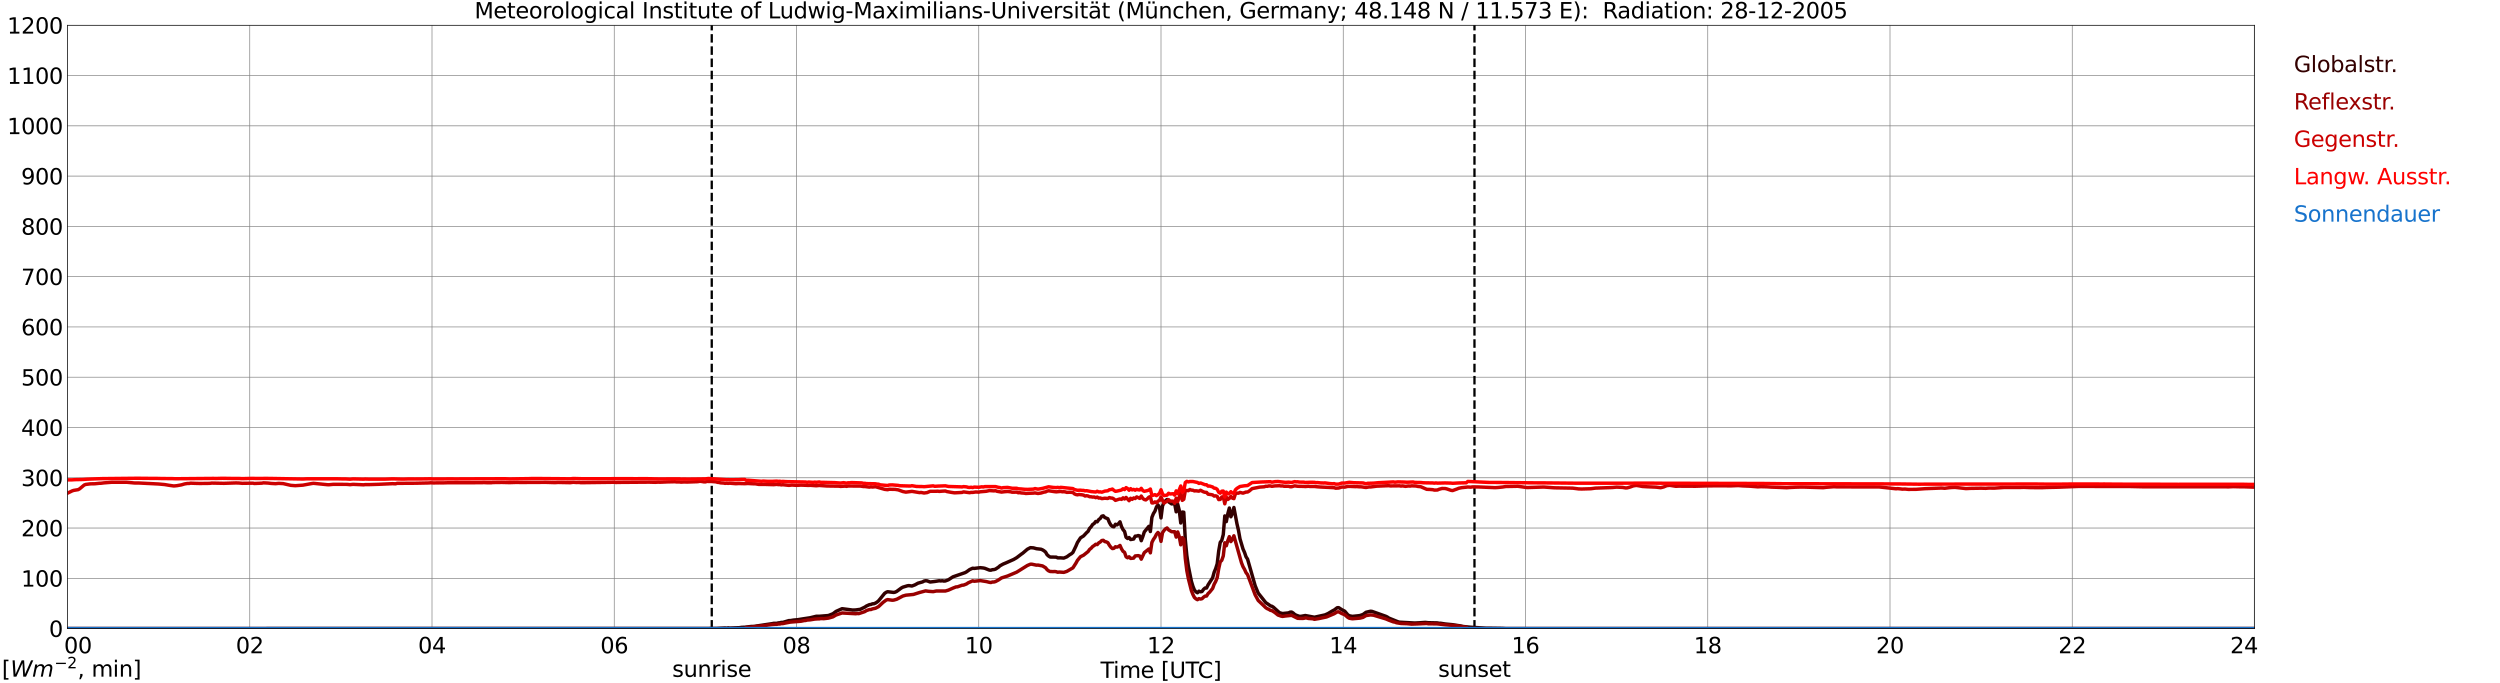 <?xml version="1.0" encoding="utf-8" standalone="no"?>
<!DOCTYPE svg PUBLIC "-//W3C//DTD SVG 1.1//EN"
  "http://www.w3.org/Graphics/SVG/1.1/DTD/svg11.dtd">
<svg xmlns:xlink="http://www.w3.org/1999/xlink" width="1085.4pt" height="296.64pt" viewBox="0 0 1085.4 296.64" xmlns="http://www.w3.org/2000/svg" version="1.1">
 <defs>
  <style type="text/css">*{stroke-linejoin: round; stroke-linecap: butt}</style>
 </defs>
 <g id="figure_1">
  <g id="patch_1">
   <path d="M 0 296.64 
L 1085.4 296.64 
L 1085.4 0 
L 0 0 
z
" style="fill: #ffffff"/>
  </g>
  <g id="axes_1">
   <g id="patch_2">
    <path d="M 29.306 272.909 
L 978.814 272.909 
L 978.814 10.976 
L 29.306 10.976 
z
" style="fill: #ffffff"/>
   </g>
   <g id="patch_3">
    <path d="M 978.814 272.909 
L 978.814 272.909 
L 978.814 10.976 
L 978.814 10.976 
z
" clip-path="url(#p8c366425aa)" style="fill: #d3d3d3; opacity: 0.25; stroke: #d3d3d3; stroke-linejoin: miter"/>
   </g>
   <g id="matplotlib.axis_1">
    <g id="xtick_1">
     <g id="line2d_1">
      <path d="M 29.306 272.909 
L 29.306 10.976 
" clip-path="url(#p8c366425aa)" style="fill: none; stroke: #808080; stroke-width: 0.3; stroke-linecap: square"/>
     </g>
     <g id="line2d_2"/>
     <g id="text_1">
      <!--    00 -->
      <g transform="translate(18.733 283.627) scale(0.095 -0.095)">
       <defs>
        <path id="DejaVuSans-20" transform="scale(0.016)"/>
        <path id="DejaVuSans-30" d="M 2034 4250 
Q 1547 4250 1301 3770 
Q 1056 3291 1056 2328 
Q 1056 1369 1301 889 
Q 1547 409 2034 409 
Q 2525 409 2770 889 
Q 3016 1369 3016 2328 
Q 3016 3291 2770 3770 
Q 2525 4250 2034 4250 
z
M 2034 4750 
Q 2819 4750 3233 4129 
Q 3647 3509 3647 2328 
Q 3647 1150 3233 529 
Q 2819 -91 2034 -91 
Q 1250 -91 836 529 
Q 422 1150 422 2328 
Q 422 3509 836 4129 
Q 1250 4750 2034 4750 
z
" transform="scale(0.016)"/>
       </defs>
       <use xlink:href="#DejaVuSans-20"/>
       <use xlink:href="#DejaVuSans-20" transform="translate(31.787 0)"/>
       <use xlink:href="#DejaVuSans-20" transform="translate(63.574 0)"/>
       <use xlink:href="#DejaVuSans-30" transform="translate(95.361 0)"/>
       <use xlink:href="#DejaVuSans-30" transform="translate(158.984 0)"/>
      </g>
     </g>
    </g>
    <g id="xtick_2">
     <g id="line2d_3">
      <path d="M 108.431 272.909 
L 108.431 10.976 
" clip-path="url(#p8c366425aa)" style="fill: none; stroke: #808080; stroke-width: 0.3; stroke-linecap: square"/>
     </g>
     <g id="line2d_4"/>
     <g id="text_2">
      <!-- 02 -->
      <g transform="translate(102.387 283.627) scale(0.095 -0.095)">
       <defs>
        <path id="DejaVuSans-32" d="M 1228 531 
L 3431 531 
L 3431 0 
L 469 0 
L 469 531 
Q 828 903 1448 1529 
Q 2069 2156 2228 2338 
Q 2531 2678 2651 2914 
Q 2772 3150 2772 3378 
Q 2772 3750 2511 3984 
Q 2250 4219 1831 4219 
Q 1534 4219 1204 4116 
Q 875 4013 500 3803 
L 500 4441 
Q 881 4594 1212 4672 
Q 1544 4750 1819 4750 
Q 2544 4750 2975 4387 
Q 3406 4025 3406 3419 
Q 3406 3131 3298 2873 
Q 3191 2616 2906 2266 
Q 2828 2175 2409 1742 
Q 1991 1309 1228 531 
z
" transform="scale(0.016)"/>
       </defs>
       <use xlink:href="#DejaVuSans-30"/>
       <use xlink:href="#DejaVuSans-32" transform="translate(63.623 0)"/>
      </g>
     </g>
    </g>
    <g id="xtick_3">
     <g id="line2d_5">
      <path d="M 187.557 272.909 
L 187.557 10.976 
" clip-path="url(#p8c366425aa)" style="fill: none; stroke: #808080; stroke-width: 0.3; stroke-linecap: square"/>
     </g>
     <g id="line2d_6"/>
     <g id="text_3">
      <!-- 04 -->
      <g transform="translate(181.513 283.627) scale(0.095 -0.095)">
       <defs>
        <path id="DejaVuSans-34" d="M 2419 4116 
L 825 1625 
L 2419 1625 
L 2419 4116 
z
M 2253 4666 
L 3047 4666 
L 3047 1625 
L 3713 1625 
L 3713 1100 
L 3047 1100 
L 3047 0 
L 2419 0 
L 2419 1100 
L 313 1100 
L 313 1709 
L 2253 4666 
z
" transform="scale(0.016)"/>
       </defs>
       <use xlink:href="#DejaVuSans-30"/>
       <use xlink:href="#DejaVuSans-34" transform="translate(63.623 0)"/>
      </g>
     </g>
    </g>
    <g id="xtick_4">
     <g id="line2d_7">
      <path d="M 266.683 272.909 
L 266.683 10.976 
" clip-path="url(#p8c366425aa)" style="fill: none; stroke: #808080; stroke-width: 0.3; stroke-linecap: square"/>
     </g>
     <g id="line2d_8"/>
     <g id="text_4">
      <!-- 06 -->
      <g transform="translate(260.638 283.627) scale(0.095 -0.095)">
       <defs>
        <path id="DejaVuSans-36" d="M 2113 2584 
Q 1688 2584 1439 2293 
Q 1191 2003 1191 1497 
Q 1191 994 1439 701 
Q 1688 409 2113 409 
Q 2538 409 2786 701 
Q 3034 994 3034 1497 
Q 3034 2003 2786 2293 
Q 2538 2584 2113 2584 
z
M 3366 4563 
L 3366 3988 
Q 3128 4100 2886 4159 
Q 2644 4219 2406 4219 
Q 1781 4219 1451 3797 
Q 1122 3375 1075 2522 
Q 1259 2794 1537 2939 
Q 1816 3084 2150 3084 
Q 2853 3084 3261 2657 
Q 3669 2231 3669 1497 
Q 3669 778 3244 343 
Q 2819 -91 2113 -91 
Q 1303 -91 875 529 
Q 447 1150 447 2328 
Q 447 3434 972 4092 
Q 1497 4750 2381 4750 
Q 2619 4750 2861 4703 
Q 3103 4656 3366 4563 
z
" transform="scale(0.016)"/>
       </defs>
       <use xlink:href="#DejaVuSans-30"/>
       <use xlink:href="#DejaVuSans-36" transform="translate(63.623 0)"/>
      </g>
     </g>
    </g>
    <g id="xtick_5">
     <g id="line2d_9">
      <path d="M 345.808 272.909 
L 345.808 10.976 
" clip-path="url(#p8c366425aa)" style="fill: none; stroke: #808080; stroke-width: 0.3; stroke-linecap: square"/>
     </g>
     <g id="line2d_10"/>
     <g id="text_5">
      <!-- 08 -->
      <g transform="translate(339.764 283.627) scale(0.095 -0.095)">
       <defs>
        <path id="DejaVuSans-38" d="M 2034 2216 
Q 1584 2216 1326 1975 
Q 1069 1734 1069 1313 
Q 1069 891 1326 650 
Q 1584 409 2034 409 
Q 2484 409 2743 651 
Q 3003 894 3003 1313 
Q 3003 1734 2745 1975 
Q 2488 2216 2034 2216 
z
M 1403 2484 
Q 997 2584 770 2862 
Q 544 3141 544 3541 
Q 544 4100 942 4425 
Q 1341 4750 2034 4750 
Q 2731 4750 3128 4425 
Q 3525 4100 3525 3541 
Q 3525 3141 3298 2862 
Q 3072 2584 2669 2484 
Q 3125 2378 3379 2068 
Q 3634 1759 3634 1313 
Q 3634 634 3220 271 
Q 2806 -91 2034 -91 
Q 1263 -91 848 271 
Q 434 634 434 1313 
Q 434 1759 690 2068 
Q 947 2378 1403 2484 
z
M 1172 3481 
Q 1172 3119 1398 2916 
Q 1625 2713 2034 2713 
Q 2441 2713 2670 2916 
Q 2900 3119 2900 3481 
Q 2900 3844 2670 4047 
Q 2441 4250 2034 4250 
Q 1625 4250 1398 4047 
Q 1172 3844 1172 3481 
z
" transform="scale(0.016)"/>
       </defs>
       <use xlink:href="#DejaVuSans-30"/>
       <use xlink:href="#DejaVuSans-38" transform="translate(63.623 0)"/>
      </g>
     </g>
    </g>
    <g id="xtick_6">
     <g id="line2d_11">
      <path d="M 424.934 272.909 
L 424.934 10.976 
" clip-path="url(#p8c366425aa)" style="fill: none; stroke: #808080; stroke-width: 0.3; stroke-linecap: square"/>
     </g>
     <g id="line2d_12"/>
     <g id="text_6">
      <!-- 10 -->
      <g transform="translate(418.89 283.627) scale(0.095 -0.095)">
       <defs>
        <path id="DejaVuSans-31" d="M 794 531 
L 1825 531 
L 1825 4091 
L 703 3866 
L 703 4441 
L 1819 4666 
L 2450 4666 
L 2450 531 
L 3481 531 
L 3481 0 
L 794 0 
L 794 531 
z
" transform="scale(0.016)"/>
       </defs>
       <use xlink:href="#DejaVuSans-31"/>
       <use xlink:href="#DejaVuSans-30" transform="translate(63.623 0)"/>
      </g>
     </g>
    </g>
    <g id="xtick_7">
     <g id="line2d_13">
      <path d="M 504.06 272.909 
L 504.06 10.976 
" clip-path="url(#p8c366425aa)" style="fill: none; stroke: #808080; stroke-width: 0.3; stroke-linecap: square"/>
     </g>
     <g id="line2d_14"/>
     <g id="text_7">
      <!-- 12 -->
      <g transform="translate(498.015 283.627) scale(0.095 -0.095)">
       <use xlink:href="#DejaVuSans-31"/>
       <use xlink:href="#DejaVuSans-32" transform="translate(63.623 0)"/>
      </g>
     </g>
    </g>
    <g id="xtick_8">
     <g id="line2d_15">
      <path d="M 583.185 272.909 
L 583.185 10.976 
" clip-path="url(#p8c366425aa)" style="fill: none; stroke: #808080; stroke-width: 0.3; stroke-linecap: square"/>
     </g>
     <g id="line2d_16"/>
     <g id="text_8">
      <!-- 14 -->
      <g transform="translate(577.141 283.627) scale(0.095 -0.095)">
       <use xlink:href="#DejaVuSans-31"/>
       <use xlink:href="#DejaVuSans-34" transform="translate(63.623 0)"/>
      </g>
     </g>
    </g>
    <g id="xtick_9">
     <g id="line2d_17">
      <path d="M 662.311 272.909 
L 662.311 10.976 
" clip-path="url(#p8c366425aa)" style="fill: none; stroke: #808080; stroke-width: 0.3; stroke-linecap: square"/>
     </g>
     <g id="line2d_18"/>
     <g id="text_9">
      <!-- 16 -->
      <g transform="translate(656.267 283.627) scale(0.095 -0.095)">
       <use xlink:href="#DejaVuSans-31"/>
       <use xlink:href="#DejaVuSans-36" transform="translate(63.623 0)"/>
      </g>
     </g>
    </g>
    <g id="xtick_10">
     <g id="line2d_19">
      <path d="M 741.437 272.909 
L 741.437 10.976 
" clip-path="url(#p8c366425aa)" style="fill: none; stroke: #808080; stroke-width: 0.3; stroke-linecap: square"/>
     </g>
     <g id="line2d_20"/>
     <g id="text_10">
      <!-- 18 -->
      <g transform="translate(735.392 283.627) scale(0.095 -0.095)">
       <use xlink:href="#DejaVuSans-31"/>
       <use xlink:href="#DejaVuSans-38" transform="translate(63.623 0)"/>
      </g>
     </g>
    </g>
    <g id="xtick_11">
     <g id="line2d_21">
      <path d="M 820.562 272.909 
L 820.562 10.976 
" clip-path="url(#p8c366425aa)" style="fill: none; stroke: #808080; stroke-width: 0.3; stroke-linecap: square"/>
     </g>
     <g id="line2d_22"/>
     <g id="text_11">
      <!-- 20 -->
      <g transform="translate(814.518 283.627) scale(0.095 -0.095)">
       <use xlink:href="#DejaVuSans-32"/>
       <use xlink:href="#DejaVuSans-30" transform="translate(63.623 0)"/>
      </g>
     </g>
    </g>
    <g id="xtick_12">
     <g id="line2d_23">
      <path d="M 899.688 272.909 
L 899.688 10.976 
" clip-path="url(#p8c366425aa)" style="fill: none; stroke: #808080; stroke-width: 0.3; stroke-linecap: square"/>
     </g>
     <g id="line2d_24"/>
     <g id="text_12">
      <!-- 22 -->
      <g transform="translate(893.644 283.627) scale(0.095 -0.095)">
       <use xlink:href="#DejaVuSans-32"/>
       <use xlink:href="#DejaVuSans-32" transform="translate(63.623 0)"/>
      </g>
     </g>
    </g>
    <g id="xtick_13">
     <g id="line2d_25">
      <path d="M 978.814 272.909 
L 978.814 10.976 
" clip-path="url(#p8c366425aa)" style="fill: none; stroke: #808080; stroke-width: 0.3; stroke-linecap: square"/>
     </g>
     <g id="line2d_26"/>
     <g id="text_13">
      <!-- 24    -->
      <g transform="translate(968.241 283.627) scale(0.095 -0.095)">
       <use xlink:href="#DejaVuSans-32"/>
       <use xlink:href="#DejaVuSans-34" transform="translate(63.623 0)"/>
       <use xlink:href="#DejaVuSans-20" transform="translate(127.246 0)"/>
       <use xlink:href="#DejaVuSans-20" transform="translate(159.033 0)"/>
       <use xlink:href="#DejaVuSans-20" transform="translate(190.82 0)"/>
      </g>
     </g>
    </g>
    <g id="text_14">
     <!-- Time [UTC] -->
     <g transform="translate(477.806 294.322) scale(0.095 -0.095)">
      <defs>
       <path id="DejaVuSans-54" d="M -19 4666 
L 3928 4666 
L 3928 4134 
L 2272 4134 
L 2272 0 
L 1638 0 
L 1638 4134 
L -19 4134 
L -19 4666 
z
" transform="scale(0.016)"/>
       <path id="DejaVuSans-69" d="M 603 3500 
L 1178 3500 
L 1178 0 
L 603 0 
L 603 3500 
z
M 603 4863 
L 1178 4863 
L 1178 4134 
L 603 4134 
L 603 4863 
z
" transform="scale(0.016)"/>
       <path id="DejaVuSans-6d" d="M 3328 2828 
Q 3544 3216 3844 3400 
Q 4144 3584 4550 3584 
Q 5097 3584 5394 3201 
Q 5691 2819 5691 2113 
L 5691 0 
L 5113 0 
L 5113 2094 
Q 5113 2597 4934 2840 
Q 4756 3084 4391 3084 
Q 3944 3084 3684 2787 
Q 3425 2491 3425 1978 
L 3425 0 
L 2847 0 
L 2847 2094 
Q 2847 2600 2669 2842 
Q 2491 3084 2119 3084 
Q 1678 3084 1418 2786 
Q 1159 2488 1159 1978 
L 1159 0 
L 581 0 
L 581 3500 
L 1159 3500 
L 1159 2956 
Q 1356 3278 1631 3431 
Q 1906 3584 2284 3584 
Q 2666 3584 2933 3390 
Q 3200 3197 3328 2828 
z
" transform="scale(0.016)"/>
       <path id="DejaVuSans-65" d="M 3597 1894 
L 3597 1613 
L 953 1613 
Q 991 1019 1311 708 
Q 1631 397 2203 397 
Q 2534 397 2845 478 
Q 3156 559 3463 722 
L 3463 178 
Q 3153 47 2828 -22 
Q 2503 -91 2169 -91 
Q 1331 -91 842 396 
Q 353 884 353 1716 
Q 353 2575 817 3079 
Q 1281 3584 2069 3584 
Q 2775 3584 3186 3129 
Q 3597 2675 3597 1894 
z
M 3022 2063 
Q 3016 2534 2758 2815 
Q 2500 3097 2075 3097 
Q 1594 3097 1305 2825 
Q 1016 2553 972 2059 
L 3022 2063 
z
" transform="scale(0.016)"/>
       <path id="DejaVuSans-5b" d="M 550 4863 
L 1875 4863 
L 1875 4416 
L 1125 4416 
L 1125 -397 
L 1875 -397 
L 1875 -844 
L 550 -844 
L 550 4863 
z
" transform="scale(0.016)"/>
       <path id="DejaVuSans-55" d="M 556 4666 
L 1191 4666 
L 1191 1831 
Q 1191 1081 1462 751 
Q 1734 422 2344 422 
Q 2950 422 3222 751 
Q 3494 1081 3494 1831 
L 3494 4666 
L 4128 4666 
L 4128 1753 
Q 4128 841 3676 375 
Q 3225 -91 2344 -91 
Q 1459 -91 1007 375 
Q 556 841 556 1753 
L 556 4666 
z
" transform="scale(0.016)"/>
       <path id="DejaVuSans-43" d="M 4122 4306 
L 4122 3641 
Q 3803 3938 3442 4084 
Q 3081 4231 2675 4231 
Q 1875 4231 1450 3742 
Q 1025 3253 1025 2328 
Q 1025 1406 1450 917 
Q 1875 428 2675 428 
Q 3081 428 3442 575 
Q 3803 722 4122 1019 
L 4122 359 
Q 3791 134 3420 21 
Q 3050 -91 2638 -91 
Q 1578 -91 968 557 
Q 359 1206 359 2328 
Q 359 3453 968 4101 
Q 1578 4750 2638 4750 
Q 3056 4750 3426 4639 
Q 3797 4528 4122 4306 
z
" transform="scale(0.016)"/>
       <path id="DejaVuSans-5d" d="M 1947 4863 
L 1947 -844 
L 622 -844 
L 622 -397 
L 1369 -397 
L 1369 4416 
L 622 4416 
L 622 4863 
L 1947 4863 
z
" transform="scale(0.016)"/>
      </defs>
      <use xlink:href="#DejaVuSans-54"/>
      <use xlink:href="#DejaVuSans-69" transform="translate(57.959 0)"/>
      <use xlink:href="#DejaVuSans-6d" transform="translate(85.742 0)"/>
      <use xlink:href="#DejaVuSans-65" transform="translate(183.154 0)"/>
      <use xlink:href="#DejaVuSans-20" transform="translate(244.678 0)"/>
      <use xlink:href="#DejaVuSans-5b" transform="translate(276.465 0)"/>
      <use xlink:href="#DejaVuSans-55" transform="translate(315.479 0)"/>
      <use xlink:href="#DejaVuSans-54" transform="translate(388.672 0)"/>
      <use xlink:href="#DejaVuSans-43" transform="translate(443.881 0)"/>
      <use xlink:href="#DejaVuSans-5d" transform="translate(513.705 0)"/>
     </g>
    </g>
   </g>
   <g id="matplotlib.axis_2">
    <g id="ytick_1">
     <g id="line2d_27">
      <path d="M 29.306 272.909 
L 978.814 272.909 
" clip-path="url(#p8c366425aa)" style="fill: none; stroke: #808080; stroke-width: 0.3; stroke-linecap: square"/>
     </g>
     <g id="line2d_28"/>
     <g id="text_15">
      <!-- 0 -->
      <g transform="translate(21.261 276.518) scale(0.095 -0.095)">
       <use xlink:href="#DejaVuSans-30"/>
      </g>
     </g>
    </g>
    <g id="ytick_2">
     <g id="line2d_29">
      <path d="M 29.306 251.081 
L 978.814 251.081 
" clip-path="url(#p8c366425aa)" style="fill: none; stroke: #808080; stroke-width: 0.3; stroke-linecap: square"/>
     </g>
     <g id="line2d_30"/>
     <g id="text_16">
      <!-- 100 -->
      <g transform="translate(9.173 254.69) scale(0.095 -0.095)">
       <use xlink:href="#DejaVuSans-31"/>
       <use xlink:href="#DejaVuSans-30" transform="translate(63.623 0)"/>
       <use xlink:href="#DejaVuSans-30" transform="translate(127.246 0)"/>
      </g>
     </g>
    </g>
    <g id="ytick_3">
     <g id="line2d_31">
      <path d="M 29.306 229.253 
L 978.814 229.253 
" clip-path="url(#p8c366425aa)" style="fill: none; stroke: #808080; stroke-width: 0.3; stroke-linecap: square"/>
     </g>
     <g id="line2d_32"/>
     <g id="text_17">
      <!-- 200 -->
      <g transform="translate(9.173 232.863) scale(0.095 -0.095)">
       <use xlink:href="#DejaVuSans-32"/>
       <use xlink:href="#DejaVuSans-30" transform="translate(63.623 0)"/>
       <use xlink:href="#DejaVuSans-30" transform="translate(127.246 0)"/>
      </g>
     </g>
    </g>
    <g id="ytick_4">
     <g id="line2d_33">
      <path d="M 29.306 207.426 
L 978.814 207.426 
" clip-path="url(#p8c366425aa)" style="fill: none; stroke: #808080; stroke-width: 0.3; stroke-linecap: square"/>
     </g>
     <g id="line2d_34"/>
     <g id="text_18">
      <!-- 300 -->
      <g transform="translate(9.173 211.035) scale(0.095 -0.095)">
       <defs>
        <path id="DejaVuSans-33" d="M 2597 2516 
Q 3050 2419 3304 2112 
Q 3559 1806 3559 1356 
Q 3559 666 3084 287 
Q 2609 -91 1734 -91 
Q 1441 -91 1130 -33 
Q 819 25 488 141 
L 488 750 
Q 750 597 1062 519 
Q 1375 441 1716 441 
Q 2309 441 2620 675 
Q 2931 909 2931 1356 
Q 2931 1769 2642 2001 
Q 2353 2234 1838 2234 
L 1294 2234 
L 1294 2753 
L 1863 2753 
Q 2328 2753 2575 2939 
Q 2822 3125 2822 3475 
Q 2822 3834 2567 4026 
Q 2313 4219 1838 4219 
Q 1578 4219 1281 4162 
Q 984 4106 628 3988 
L 628 4550 
Q 988 4650 1302 4700 
Q 1616 4750 1894 4750 
Q 2613 4750 3031 4423 
Q 3450 4097 3450 3541 
Q 3450 3153 3228 2886 
Q 3006 2619 2597 2516 
z
" transform="scale(0.016)"/>
       </defs>
       <use xlink:href="#DejaVuSans-33"/>
       <use xlink:href="#DejaVuSans-30" transform="translate(63.623 0)"/>
       <use xlink:href="#DejaVuSans-30" transform="translate(127.246 0)"/>
      </g>
     </g>
    </g>
    <g id="ytick_5">
     <g id="line2d_35">
      <path d="M 29.306 185.598 
L 978.814 185.598 
" clip-path="url(#p8c366425aa)" style="fill: none; stroke: #808080; stroke-width: 0.3; stroke-linecap: square"/>
     </g>
     <g id="line2d_36"/>
     <g id="text_19">
      <!-- 400 -->
      <g transform="translate(9.173 189.207) scale(0.095 -0.095)">
       <use xlink:href="#DejaVuSans-34"/>
       <use xlink:href="#DejaVuSans-30" transform="translate(63.623 0)"/>
       <use xlink:href="#DejaVuSans-30" transform="translate(127.246 0)"/>
      </g>
     </g>
    </g>
    <g id="ytick_6">
     <g id="line2d_37">
      <path d="M 29.306 163.77 
L 978.814 163.77 
" clip-path="url(#p8c366425aa)" style="fill: none; stroke: #808080; stroke-width: 0.3; stroke-linecap: square"/>
     </g>
     <g id="line2d_38"/>
     <g id="text_20">
      <!-- 500 -->
      <g transform="translate(9.173 167.379) scale(0.095 -0.095)">
       <defs>
        <path id="DejaVuSans-35" d="M 691 4666 
L 3169 4666 
L 3169 4134 
L 1269 4134 
L 1269 2991 
Q 1406 3038 1543 3061 
Q 1681 3084 1819 3084 
Q 2600 3084 3056 2656 
Q 3513 2228 3513 1497 
Q 3513 744 3044 326 
Q 2575 -91 1722 -91 
Q 1428 -91 1123 -41 
Q 819 9 494 109 
L 494 744 
Q 775 591 1075 516 
Q 1375 441 1709 441 
Q 2250 441 2565 725 
Q 2881 1009 2881 1497 
Q 2881 1984 2565 2268 
Q 2250 2553 1709 2553 
Q 1456 2553 1204 2497 
Q 953 2441 691 2322 
L 691 4666 
z
" transform="scale(0.016)"/>
       </defs>
       <use xlink:href="#DejaVuSans-35"/>
       <use xlink:href="#DejaVuSans-30" transform="translate(63.623 0)"/>
       <use xlink:href="#DejaVuSans-30" transform="translate(127.246 0)"/>
      </g>
     </g>
    </g>
    <g id="ytick_7">
     <g id="line2d_39">
      <path d="M 29.306 141.942 
L 978.814 141.942 
" clip-path="url(#p8c366425aa)" style="fill: none; stroke: #808080; stroke-width: 0.3; stroke-linecap: square"/>
     </g>
     <g id="line2d_40"/>
     <g id="text_21">
      <!-- 600 -->
      <g transform="translate(9.173 145.551) scale(0.095 -0.095)">
       <use xlink:href="#DejaVuSans-36"/>
       <use xlink:href="#DejaVuSans-30" transform="translate(63.623 0)"/>
       <use xlink:href="#DejaVuSans-30" transform="translate(127.246 0)"/>
      </g>
     </g>
    </g>
    <g id="ytick_8">
     <g id="line2d_41">
      <path d="M 29.306 120.114 
L 978.814 120.114 
" clip-path="url(#p8c366425aa)" style="fill: none; stroke: #808080; stroke-width: 0.3; stroke-linecap: square"/>
     </g>
     <g id="line2d_42"/>
     <g id="text_22">
      <!-- 700 -->
      <g transform="translate(9.173 123.724) scale(0.095 -0.095)">
       <defs>
        <path id="DejaVuSans-37" d="M 525 4666 
L 3525 4666 
L 3525 4397 
L 1831 0 
L 1172 0 
L 2766 4134 
L 525 4134 
L 525 4666 
z
" transform="scale(0.016)"/>
       </defs>
       <use xlink:href="#DejaVuSans-37"/>
       <use xlink:href="#DejaVuSans-30" transform="translate(63.623 0)"/>
       <use xlink:href="#DejaVuSans-30" transform="translate(127.246 0)"/>
      </g>
     </g>
    </g>
    <g id="ytick_9">
     <g id="line2d_43">
      <path d="M 29.306 98.287 
L 978.814 98.287 
" clip-path="url(#p8c366425aa)" style="fill: none; stroke: #808080; stroke-width: 0.3; stroke-linecap: square"/>
     </g>
     <g id="line2d_44"/>
     <g id="text_23">
      <!-- 800 -->
      <g transform="translate(9.173 101.896) scale(0.095 -0.095)">
       <use xlink:href="#DejaVuSans-38"/>
       <use xlink:href="#DejaVuSans-30" transform="translate(63.623 0)"/>
       <use xlink:href="#DejaVuSans-30" transform="translate(127.246 0)"/>
      </g>
     </g>
    </g>
    <g id="ytick_10">
     <g id="line2d_45">
      <path d="M 29.306 76.459 
L 978.814 76.459 
" clip-path="url(#p8c366425aa)" style="fill: none; stroke: #808080; stroke-width: 0.3; stroke-linecap: square"/>
     </g>
     <g id="line2d_46"/>
     <g id="text_24">
      <!-- 900 -->
      <g transform="translate(9.173 80.068) scale(0.095 -0.095)">
       <defs>
        <path id="DejaVuSans-39" d="M 703 97 
L 703 672 
Q 941 559 1184 500 
Q 1428 441 1663 441 
Q 2288 441 2617 861 
Q 2947 1281 2994 2138 
Q 2813 1869 2534 1725 
Q 2256 1581 1919 1581 
Q 1219 1581 811 2004 
Q 403 2428 403 3163 
Q 403 3881 828 4315 
Q 1253 4750 1959 4750 
Q 2769 4750 3195 4129 
Q 3622 3509 3622 2328 
Q 3622 1225 3098 567 
Q 2575 -91 1691 -91 
Q 1453 -91 1209 -44 
Q 966 3 703 97 
z
M 1959 2075 
Q 2384 2075 2632 2365 
Q 2881 2656 2881 3163 
Q 2881 3666 2632 3958 
Q 2384 4250 1959 4250 
Q 1534 4250 1286 3958 
Q 1038 3666 1038 3163 
Q 1038 2656 1286 2365 
Q 1534 2075 1959 2075 
z
" transform="scale(0.016)"/>
       </defs>
       <use xlink:href="#DejaVuSans-39"/>
       <use xlink:href="#DejaVuSans-30" transform="translate(63.623 0)"/>
       <use xlink:href="#DejaVuSans-30" transform="translate(127.246 0)"/>
      </g>
     </g>
    </g>
    <g id="ytick_11">
     <g id="line2d_47">
      <path d="M 29.306 54.631 
L 978.814 54.631 
" clip-path="url(#p8c366425aa)" style="fill: none; stroke: #808080; stroke-width: 0.3; stroke-linecap: square"/>
     </g>
     <g id="line2d_48"/>
     <g id="text_25">
      <!-- 1000 -->
      <g transform="translate(3.128 58.24) scale(0.095 -0.095)">
       <use xlink:href="#DejaVuSans-31"/>
       <use xlink:href="#DejaVuSans-30" transform="translate(63.623 0)"/>
       <use xlink:href="#DejaVuSans-30" transform="translate(127.246 0)"/>
       <use xlink:href="#DejaVuSans-30" transform="translate(190.869 0)"/>
      </g>
     </g>
    </g>
    <g id="ytick_12">
     <g id="line2d_49">
      <path d="M 29.306 32.803 
L 978.814 32.803 
" clip-path="url(#p8c366425aa)" style="fill: none; stroke: #808080; stroke-width: 0.3; stroke-linecap: square"/>
     </g>
     <g id="line2d_50"/>
     <g id="text_26">
      <!-- 1100 -->
      <g transform="translate(3.128 36.413) scale(0.095 -0.095)">
       <use xlink:href="#DejaVuSans-31"/>
       <use xlink:href="#DejaVuSans-31" transform="translate(63.623 0)"/>
       <use xlink:href="#DejaVuSans-30" transform="translate(127.246 0)"/>
       <use xlink:href="#DejaVuSans-30" transform="translate(190.869 0)"/>
      </g>
     </g>
    </g>
    <g id="ytick_13">
     <g id="line2d_51">
      <path d="M 29.306 10.976 
L 978.814 10.976 
" clip-path="url(#p8c366425aa)" style="fill: none; stroke: #808080; stroke-width: 0.3; stroke-linecap: square"/>
     </g>
     <g id="line2d_52"/>
     <g id="text_27">
      <!-- 1200 -->
      <g transform="translate(3.128 14.585) scale(0.095 -0.095)">
       <use xlink:href="#DejaVuSans-31"/>
       <use xlink:href="#DejaVuSans-32" transform="translate(63.623 0)"/>
       <use xlink:href="#DejaVuSans-30" transform="translate(127.246 0)"/>
       <use xlink:href="#DejaVuSans-30" transform="translate(190.869 0)"/>
      </g>
     </g>
    </g>
   </g>
   <g id="line2d_53">
    <path d="M 309.015 272.909 
L 309.015 10.976 
" clip-path="url(#p8c366425aa)" style="fill: none; stroke-dasharray: 3.7,1.6; stroke-dashoffset: 0; stroke: #000000"/>
   </g>
   <g id="line2d_54">
    <path d="M 640.156 272.909 
L 640.156 10.976 
" clip-path="url(#p8c366425aa)" style="fill: none; stroke-dasharray: 3.7,1.6; stroke-dashoffset: 0; stroke: #000000"/>
   </g>
   <g id="line2d_55">
    <path d="M 29.306 272.909 
L 310.861 272.867 
L 312.18 272.776 
L 314.818 272.638 
L 315.477 272.73 
L 316.136 272.592 
L 316.796 272.684 
L 320.093 272.546 
L 320.752 272.546 
L 322.071 272.363 
L 323.39 272.317 
L 326.027 271.999 
L 327.346 271.953 
L 335.258 270.763 
L 335.918 270.626 
L 337.236 270.626 
L 337.896 270.442 
L 338.555 270.396 
L 339.215 270.213 
L 339.874 270.213 
L 342.512 269.436 
L 343.171 269.436 
L 344.49 269.207 
L 346.468 269.023 
L 348.446 268.703 
L 351.743 268.201 
L 354.38 267.559 
L 355.699 267.559 
L 359.655 267.238 
L 361.634 266.461 
L 362.952 265.455 
L 365.59 264.265 
L 370.206 264.859 
L 371.524 264.813 
L 373.502 264.538 
L 375.481 263.577 
L 376.14 263.119 
L 377.459 262.525 
L 378.118 262.434 
L 378.777 262.159 
L 379.437 262.113 
L 380.096 261.838 
L 380.756 261.427 
L 381.415 260.877 
L 384.053 257.629 
L 384.712 257.171 
L 385.371 256.896 
L 388.009 257.217 
L 388.668 257.079 
L 389.328 256.758 
L 391.306 255.296 
L 391.965 254.929 
L 393.943 254.333 
L 394.603 254.242 
L 395.921 254.425 
L 397.24 253.923 
L 398.559 253.19 
L 400.537 252.642 
L 401.196 252.275 
L 401.856 252.138 
L 402.515 252.183 
L 403.834 252.688 
L 405.812 252.458 
L 407.79 252.138 
L 408.45 252.229 
L 409.109 252.138 
L 409.768 252.275 
L 410.428 252.229 
L 411.746 251.725 
L 413.725 250.444 
L 419 248.615 
L 419.659 248.248 
L 420.978 247.287 
L 422.297 246.691 
L 422.956 246.783 
L 425.593 246.462 
L 426.912 246.6 
L 427.572 246.737 
L 429.55 247.517 
L 430.209 247.562 
L 430.869 247.333 
L 431.528 247.287 
L 432.187 247.104 
L 433.506 246.235 
L 434.165 245.639 
L 435.484 244.908 
L 436.803 244.358 
L 440.1 242.893 
L 441.419 242.116 
L 443.397 240.606 
L 444.056 240.148 
L 446.034 238.456 
L 447.353 237.768 
L 448.672 237.86 
L 449.991 238.227 
L 451.969 238.456 
L 452.628 238.729 
L 453.287 239.141 
L 453.947 239.691 
L 454.606 240.835 
L 455.266 241.429 
L 455.925 241.841 
L 458.563 241.887 
L 459.222 242.208 
L 460.541 242.208 
L 461.859 242.3 
L 463.178 241.75 
L 464.497 240.789 
L 465.156 240.423 
L 465.816 239.829 
L 467.134 237.083 
L 467.794 235.527 
L 469.113 233.514 
L 470.431 232.689 
L 471.75 231.27 
L 472.409 230.676 
L 473.069 229.395 
L 473.728 228.708 
L 474.388 227.701 
L 475.047 227.289 
L 475.706 226.42 
L 476.366 226.558 
L 477.025 225.597 
L 477.685 225.093 
L 478.344 224.132 
L 479.003 223.949 
L 479.663 224.68 
L 480.981 225.23 
L 481.641 226.833 
L 482.3 227.976 
L 482.96 228.57 
L 483.619 228.708 
L 484.278 227.61 
L 484.938 227.885 
L 485.597 227.38 
L 486.256 226.558 
L 486.916 228.616 
L 487.575 229.943 
L 488.235 230.722 
L 488.894 233.285 
L 489.553 233.787 
L 490.213 233.377 
L 490.872 234.245 
L 492.191 234.016 
L 492.85 232.781 
L 493.51 232.735 
L 494.169 232.506 
L 494.828 232.689 
L 495.488 234.75 
L 496.147 233.01 
L 496.807 230.951 
L 498.785 228.524 
L 499.444 230.768 
L 500.103 224.635 
L 500.763 222.989 
L 501.422 221.937 
L 502.082 220.105 
L 502.741 219.191 
L 503.4 220.289 
L 504.06 224.864 
L 504.719 219.647 
L 505.379 218.182 
L 506.038 217.405 
L 506.697 216.857 
L 507.357 217.864 
L 508.675 218.778 
L 509.335 218.686 
L 509.994 218.778 
L 510.654 222.209 
L 511.313 218.87 
L 511.972 221.478 
L 512.632 227.062 
L 513.291 222.301 
L 513.95 222.393 
L 514.61 234.245 
L 515.269 241.156 
L 515.929 245.777 
L 517.247 252.321 
L 517.907 254.517 
L 518.566 256.165 
L 519.226 256.942 
L 519.885 257.354 
L 520.544 256.667 
L 521.204 256.942 
L 521.863 256.804 
L 522.522 255.89 
L 523.182 255.296 
L 523.841 255.296 
L 524.501 253.923 
L 526.479 250.856 
L 527.138 248.431 
L 527.797 246.875 
L 528.457 244.771 
L 529.116 239.187 
L 529.776 235.481 
L 530.435 234.612 
L 531.094 232.095 
L 531.754 223.995 
L 532.413 226.466 
L 533.073 223.035 
L 533.732 220.564 
L 534.391 224.362 
L 535.051 222.897 
L 535.71 220.334 
L 537.029 227.38 
L 537.688 230.218 
L 538.348 233.924 
L 539.666 238.364 
L 540.326 239.829 
L 540.985 241.75 
L 541.644 242.756 
L 544.941 254.288 
L 546.26 257.492 
L 549.557 261.657 
L 550.876 262.525 
L 551.535 263.03 
L 552.195 263.211 
L 552.854 263.623 
L 555.491 266.002 
L 556.81 266.369 
L 559.448 266.094 
L 560.107 265.773 
L 560.766 265.727 
L 561.426 266.14 
L 562.085 266.736 
L 562.745 267.1 
L 564.063 267.559 
L 564.723 267.605 
L 566.701 267.238 
L 570.657 267.971 
L 575.273 266.963 
L 576.592 266.369 
L 578.57 265.18 
L 579.229 264.859 
L 580.548 263.852 
L 581.207 263.807 
L 582.526 264.675 
L 583.845 265.363 
L 585.164 266.919 
L 585.823 267.33 
L 587.142 267.605 
L 589.779 267.33 
L 590.439 267.238 
L 591.757 266.782 
L 593.076 265.819 
L 595.054 265.363 
L 595.714 265.455 
L 601.648 267.559 
L 602.307 267.88 
L 602.967 268.336 
L 606.923 269.938 
L 607.582 270.121 
L 614.176 270.488 
L 616.154 270.396 
L 618.792 270.213 
L 620.111 270.351 
L 624.067 270.442 
L 624.726 270.58 
L 625.386 270.58 
L 627.364 270.898 
L 630.661 271.219 
L 633.958 271.724 
L 635.276 271.999 
L 637.914 272.271 
L 645.167 272.73 
L 646.486 272.73 
L 652.42 272.821 
L 653.739 272.909 
L 978.154 272.909 
L 978.154 272.909 
" clip-path="url(#p8c366425aa)" style="fill: none; stroke: #330000; stroke-width: 1.5; stroke-linecap: square"/>
   </g>
   <g id="line2d_56">
    <path d="M 29.306 272.909 
L 323.39 272.909 
L 324.049 272.37 
L 324.708 272.415 
L 327.346 272.136 
L 328.005 272.09 
L 328.665 271.903 
L 329.983 271.857 
L 330.643 271.671 
L 331.302 271.717 
L 333.28 271.392 
L 335.258 271.158 
L 336.577 271.067 
L 337.236 271.067 
L 337.896 270.927 
L 338.555 270.927 
L 339.215 270.739 
L 339.874 270.739 
L 341.193 270.46 
L 343.171 270.089 
L 347.787 269.715 
L 349.105 269.436 
L 349.765 269.39 
L 350.424 269.205 
L 351.743 269.111 
L 353.721 268.786 
L 355.04 268.692 
L 355.699 268.692 
L 356.359 268.552 
L 357.677 268.6 
L 359.655 268.366 
L 361.634 267.808 
L 362.952 267.017 
L 365.59 266.133 
L 371.524 266.459 
L 372.184 266.365 
L 372.843 266.411 
L 374.821 265.76 
L 375.481 265.527 
L 376.14 265.108 
L 377.459 264.643 
L 378.118 264.643 
L 378.777 264.363 
L 380.096 264.084 
L 381.415 263.388 
L 383.393 261.526 
L 384.712 260.548 
L 385.371 260.314 
L 387.349 260.594 
L 388.009 260.548 
L 389.328 260.174 
L 391.965 258.78 
L 393.284 258.406 
L 396.581 258.081 
L 399.218 257.243 
L 401.856 256.545 
L 403.175 256.73 
L 404.493 256.824 
L 405.153 256.87 
L 406.471 256.593 
L 410.428 256.593 
L 411.746 256.219 
L 413.725 255.335 
L 415.043 254.822 
L 415.703 254.776 
L 417.022 254.312 
L 417.681 254.078 
L 418.34 254.032 
L 419.659 253.519 
L 420.318 253.054 
L 422.297 252.17 
L 422.956 252.356 
L 425.593 252.076 
L 428.231 252.495 
L 429.55 252.821 
L 430.209 252.915 
L 430.869 252.681 
L 431.528 252.681 
L 432.187 252.495 
L 433.506 251.797 
L 434.825 250.913 
L 437.462 250.075 
L 441.419 248.401 
L 446.034 245.515 
L 447.353 244.956 
L 448.012 244.956 
L 449.991 245.375 
L 450.65 245.329 
L 452.628 245.7 
L 453.947 246.493 
L 454.606 247.329 
L 455.266 247.842 
L 455.925 248.121 
L 457.244 248.167 
L 457.903 248.121 
L 458.563 248.215 
L 459.222 248.446 
L 459.881 248.355 
L 461.859 248.494 
L 463.178 248.075 
L 465.816 246.539 
L 467.134 244.491 
L 467.794 243.28 
L 469.113 241.697 
L 470.431 241.047 
L 472.409 239.464 
L 473.069 238.534 
L 473.728 238.021 
L 474.388 237.277 
L 475.047 236.858 
L 475.706 236.299 
L 476.366 236.439 
L 477.025 235.695 
L 477.685 235.321 
L 478.344 234.671 
L 479.003 234.577 
L 479.663 235.136 
L 480.322 235.276 
L 480.981 235.601 
L 481.641 236.718 
L 482.3 237.602 
L 482.96 238.161 
L 483.619 238.067 
L 484.278 237.371 
L 484.938 237.557 
L 485.597 237.277 
L 486.256 236.812 
L 486.916 238.301 
L 487.575 239.37 
L 488.235 239.79 
L 488.894 241.745 
L 489.553 242.164 
L 490.213 241.745 
L 490.872 242.444 
L 492.191 242.304 
L 492.85 241.372 
L 494.169 241.232 
L 494.828 241.42 
L 495.488 242.769 
L 496.807 239.929 
L 498.785 238.347 
L 499.444 240.023 
L 500.103 235.509 
L 500.763 234.206 
L 501.422 233.274 
L 502.082 231.971 
L 502.741 231.181 
L 503.4 231.971 
L 504.06 235.042 
L 504.719 231.272 
L 505.379 230.297 
L 506.038 229.598 
L 506.697 229.225 
L 507.357 230.063 
L 508.675 230.853 
L 509.994 230.853 
L 510.654 233.182 
L 511.313 230.947 
L 511.972 232.903 
L 512.632 236.533 
L 513.291 233.414 
L 513.95 234.018 
L 514.61 242.49 
L 515.269 247.748 
L 515.929 251.192 
L 517.247 256.405 
L 517.907 258.081 
L 518.566 259.384 
L 519.226 259.989 
L 519.885 260.362 
L 520.544 259.895 
L 521.204 260.083 
L 521.863 259.943 
L 522.522 259.29 
L 523.182 258.826 
L 523.841 258.78 
L 524.501 257.708 
L 525.16 257.103 
L 526.479 255.475 
L 527.138 253.659 
L 527.797 252.45 
L 528.457 250.821 
L 529.116 246.912 
L 529.776 243.932 
L 530.435 243.28 
L 531.094 241.372 
L 531.754 235.649 
L 532.413 236.952 
L 533.073 234.717 
L 533.732 232.995 
L 534.391 235.136 
L 535.051 234.158 
L 535.71 232.623 
L 539.007 244.352 
L 539.666 246.026 
L 540.326 247.189 
L 540.985 248.632 
L 541.644 249.47 
L 544.941 258.267 
L 546.26 260.687 
L 547.579 261.945 
L 548.898 263.2 
L 549.557 263.852 
L 550.216 264.272 
L 550.876 264.551 
L 551.535 264.968 
L 552.195 265.108 
L 553.513 265.946 
L 554.832 267.017 
L 556.151 267.482 
L 556.81 267.622 
L 558.129 267.437 
L 560.766 267.157 
L 563.404 268.46 
L 565.382 268.506 
L 566.042 268.46 
L 566.701 268.273 
L 567.36 268.321 
L 568.02 268.506 
L 569.998 268.646 
L 570.657 268.879 
L 572.635 268.552 
L 573.954 268.273 
L 575.932 267.853 
L 579.229 266.459 
L 580.548 265.666 
L 581.207 265.621 
L 582.526 266.365 
L 583.845 266.878 
L 585.164 268.041 
L 585.823 268.412 
L 587.142 268.646 
L 590.439 268.366 
L 591.757 268.041 
L 593.076 267.249 
L 594.395 267.063 
L 595.054 266.969 
L 596.373 267.109 
L 601.648 268.692 
L 602.967 269.25 
L 604.945 269.995 
L 605.604 270.089 
L 606.264 270.368 
L 608.242 270.693 
L 610.879 270.787 
L 612.858 270.973 
L 615.495 270.879 
L 619.451 270.693 
L 620.111 270.833 
L 621.429 270.833 
L 624.067 270.879 
L 627.364 271.252 
L 632.639 271.671 
L 635.276 272.136 
L 636.595 272.276 
L 637.255 272.909 
L 978.154 272.909 
L 978.154 272.909 
" clip-path="url(#p8c366425aa)" style="fill: none; stroke: #990000; stroke-width: 1.5; stroke-linecap: square"/>
   </g>
   <g id="line2d_57">
    <path d="M 29.306 214.12 
L 31.284 213.149 
L 31.943 212.92 
L 33.921 212.588 
L 34.581 212.221 
L 36.559 210.573 
L 37.218 210.322 
L 39.197 210.071 
L 41.175 210.032 
L 43.153 209.824 
L 43.812 209.811 
L 45.131 209.645 
L 48.428 209.386 
L 55.022 209.379 
L 58.319 209.687 
L 60.297 209.702 
L 63.594 209.87 
L 64.912 209.934 
L 68.869 210.137 
L 71.506 210.377 
L 73.484 210.708 
L 75.462 210.99 
L 76.781 210.866 
L 78.1 210.625 
L 78.759 210.514 
L 80.078 210.121 
L 81.397 209.892 
L 82.056 209.914 
L 82.716 209.776 
L 84.694 209.851 
L 86.672 209.899 
L 88.65 209.883 
L 89.969 209.877 
L 91.288 209.829 
L 91.947 209.735 
L 97.222 209.84 
L 102.497 209.669 
L 103.816 209.715 
L 105.135 209.835 
L 109.75 209.77 
L 110.41 209.912 
L 113.707 209.768 
L 114.366 209.634 
L 116.344 209.728 
L 117.663 209.881 
L 119.641 209.997 
L 120.96 209.855 
L 122.938 209.964 
L 126.235 210.711 
L 128.213 210.861 
L 131.51 210.632 
L 135.466 209.914 
L 136.125 209.837 
L 142.06 210.431 
L 142.719 210.47 
L 144.697 210.272 
L 150.632 210.296 
L 151.951 210.422 
L 153.269 210.283 
L 155.907 210.394 
L 157.885 210.49 
L 158.544 210.39 
L 160.523 210.388 
L 164.479 210.263 
L 170.413 209.995 
L 171.732 210.056 
L 172.391 209.853 
L 178.985 209.805 
L 180.304 209.803 
L 186.238 209.676 
L 186.898 209.604 
L 188.217 209.669 
L 190.854 209.628 
L 192.173 209.65 
L 194.151 209.593 
L 209.317 209.567 
L 209.976 209.508 
L 211.295 209.573 
L 213.273 209.595 
L 213.932 209.493 
L 215.91 209.475 
L 217.889 209.449 
L 221.186 209.532 
L 224.482 209.429 
L 225.801 209.471 
L 237.011 209.416 
L 240.967 209.534 
L 242.286 209.451 
L 247.561 209.556 
L 248.88 209.386 
L 250.198 209.488 
L 251.517 209.464 
L 252.176 209.571 
L 266.683 209.381 
L 267.342 209.469 
L 268.661 209.434 
L 281.849 209.331 
L 284.486 209.405 
L 285.805 209.322 
L 286.464 209.366 
L 287.783 209.309 
L 289.761 209.224 
L 293.058 209.15 
L 293.717 209.248 
L 295.036 209.239 
L 295.696 209.331 
L 297.014 209.248 
L 298.333 209.29 
L 302.949 209.122 
L 303.608 208.988 
L 304.267 208.969 
L 305.586 209.204 
L 306.246 209.226 
L 306.905 209.015 
L 308.883 209.041 
L 310.861 209.198 
L 311.521 209.416 
L 312.18 209.466 
L 312.839 209.643 
L 314.158 209.722 
L 314.818 209.857 
L 315.477 209.77 
L 316.136 209.866 
L 316.796 209.779 
L 319.433 210.001 
L 320.752 209.927 
L 323.39 209.995 
L 324.708 209.912 
L 326.686 210.03 
L 328.005 210.062 
L 329.324 210.298 
L 331.961 210.305 
L 335.918 210.425 
L 337.236 210.287 
L 337.896 210.401 
L 338.555 210.377 
L 339.215 210.516 
L 339.874 210.444 
L 342.512 210.732 
L 343.83 210.588 
L 345.808 210.726 
L 347.787 210.617 
L 351.083 210.756 
L 351.743 210.698 
L 354.38 210.896 
L 355.699 210.765 
L 358.996 211.001 
L 364.271 211.079 
L 364.93 211.182 
L 366.909 211.058 
L 367.568 211.154 
L 368.227 211.01 
L 373.502 211.034 
L 374.821 211.23 
L 375.481 211.226 
L 377.459 211.492 
L 378.118 211.346 
L 378.777 211.453 
L 380.096 211.313 
L 384.053 212.45 
L 385.371 212.616 
L 386.031 212.413 
L 388.668 212.47 
L 389.987 212.684 
L 391.965 213.406 
L 393.284 213.666 
L 395.921 213.334 
L 399.218 213.878 
L 399.878 213.801 
L 401.196 214.044 
L 402.515 213.863 
L 403.834 213.302 
L 406.471 213.299 
L 407.131 213.256 
L 407.79 213.347 
L 409.109 213.245 
L 410.428 213.171 
L 411.087 213.417 
L 413.065 213.773 
L 414.384 213.967 
L 415.703 213.906 
L 417.681 213.799 
L 418.34 213.557 
L 420.978 213.913 
L 421.637 213.764 
L 422.297 213.795 
L 423.615 213.596 
L 424.934 213.668 
L 425.593 213.515 
L 428.231 213.286 
L 429.55 212.987 
L 431.528 213.123 
L 432.187 213.042 
L 432.847 213.297 
L 434.825 213.646 
L 436.144 213.481 
L 437.462 213.382 
L 438.781 213.524 
L 439.44 213.703 
L 441.419 213.668 
L 442.078 213.945 
L 442.737 213.884 
L 443.397 214.02 
L 444.716 214.116 
L 445.375 214.249 
L 446.694 214.17 
L 448.672 214.098 
L 449.331 214.013 
L 450.65 214.245 
L 451.969 214.057 
L 453.287 213.655 
L 453.947 213.568 
L 454.606 213.221 
L 455.266 213.079 
L 457.903 213.47 
L 458.563 213.544 
L 460.541 213.352 
L 461.2 213.52 
L 461.859 213.481 
L 462.519 213.563 
L 463.178 213.769 
L 464.497 213.714 
L 465.816 213.821 
L 466.475 214.421 
L 467.134 214.709 
L 467.794 214.832 
L 468.453 214.675 
L 469.772 214.827 
L 470.431 214.96 
L 471.091 215.353 
L 471.75 215.22 
L 472.409 215.342 
L 473.069 215.659 
L 473.728 215.685 
L 474.388 215.827 
L 475.047 215.757 
L 475.706 216.065 
L 476.366 215.81 
L 477.025 216.253 
L 477.685 216.17 
L 478.344 216.497 
L 479.663 216.307 
L 480.981 216.419 
L 481.641 216.03 
L 482.3 216.226 
L 482.96 216.261 
L 483.619 216.637 
L 484.278 217.239 
L 485.597 216.805 
L 486.256 216.622 
L 486.916 216.816 
L 487.575 216.139 
L 488.235 216.639 
L 488.894 215.969 
L 490.213 217.383 
L 490.872 216.327 
L 491.532 216.809 
L 492.191 216.185 
L 492.85 216.445 
L 493.51 215.735 
L 494.828 216.377 
L 495.488 215.366 
L 496.147 216.386 
L 496.807 216.87 
L 497.466 217.043 
L 498.125 216.543 
L 498.785 215.858 
L 499.444 215.611 
L 500.103 218.342 
L 500.763 218.344 
L 501.422 217.901 
L 502.082 218.315 
L 502.741 217.593 
L 503.4 217.272 
L 504.06 215.753 
L 504.719 217.261 
L 505.379 218.433 
L 506.038 217.962 
L 506.697 217.663 
L 507.357 216.923 
L 508.016 217.541 
L 509.335 217.593 
L 509.994 218.479 
L 510.654 216.285 
L 511.313 217.776 
L 512.632 213.956 
L 513.291 217.235 
L 513.95 216.766 
L 514.61 213.068 
L 515.269 212.922 
L 515.929 213.042 
L 516.588 212.52 
L 517.247 212.797 
L 517.907 212.839 
L 518.566 213.149 
L 519.226 213.075 
L 520.544 213.251 
L 521.204 212.856 
L 522.522 213.553 
L 523.182 213.74 
L 523.841 213.78 
L 524.501 214.548 
L 525.819 214.74 
L 526.479 214.873 
L 527.138 215.384 
L 527.797 215.257 
L 528.457 215.528 
L 529.116 216.901 
L 529.776 216.835 
L 530.435 215.775 
L 531.094 215.692 
L 531.754 218.732 
L 532.413 215.81 
L 533.073 216.844 
L 533.732 216.399 
L 534.391 215.445 
L 535.051 216.279 
L 535.71 216.491 
L 536.369 214.406 
L 537.029 214.076 
L 537.688 214.129 
L 538.348 213.78 
L 539.666 214.103 
L 540.985 213.627 
L 541.644 213.622 
L 542.304 213.23 
L 543.623 212.138 
L 546.919 211.481 
L 548.898 211.341 
L 549.557 211.106 
L 550.216 211.145 
L 550.876 210.959 
L 551.535 210.977 
L 552.195 211.138 
L 553.513 210.959 
L 555.491 210.881 
L 556.151 210.999 
L 556.81 210.953 
L 557.47 211.119 
L 559.448 211.103 
L 560.107 211.324 
L 560.766 211.324 
L 562.085 210.938 
L 563.404 211.128 
L 566.042 211.176 
L 566.701 211.234 
L 568.02 211.117 
L 568.679 211.204 
L 570.657 211.2 
L 571.976 211.348 
L 573.295 211.446 
L 579.229 211.732 
L 579.889 211.961 
L 581.207 211.881 
L 582.526 211.466 
L 583.845 211.49 
L 585.164 211.165 
L 586.482 211.189 
L 588.46 211.285 
L 589.12 211.243 
L 589.779 211.331 
L 591.098 211.37 
L 592.417 211.573 
L 593.076 211.64 
L 594.395 211.4 
L 595.054 211.427 
L 597.692 211.082 
L 602.967 210.863 
L 603.626 210.97 
L 607.582 210.922 
L 608.242 211.047 
L 608.901 210.951 
L 610.22 211.158 
L 611.539 210.981 
L 612.198 211.053 
L 612.858 210.931 
L 614.836 211.014 
L 615.495 211.178 
L 616.814 211.309 
L 619.451 212.448 
L 620.77 212.494 
L 622.089 212.603 
L 622.748 212.786 
L 624.067 212.738 
L 624.726 212.442 
L 626.045 212.081 
L 627.364 212.09 
L 628.023 212.225 
L 630.001 212.896 
L 630.661 212.987 
L 632.639 212.276 
L 633.298 211.998 
L 634.617 211.721 
L 636.595 211.52 
L 637.255 211.435 
L 638.573 211.518 
L 639.233 211.389 
L 640.552 211.409 
L 641.87 211.418 
L 649.123 211.723 
L 650.442 211.643 
L 652.42 211.435 
L 653.739 211.224 
L 659.014 211.121 
L 662.311 211.59 
L 662.97 211.682 
L 670.224 211.451 
L 674.839 211.787 
L 682.752 211.929 
L 685.389 212.267 
L 686.708 212.304 
L 690.664 212.191 
L 692.643 211.924 
L 699.896 211.667 
L 701.874 211.488 
L 704.511 211.619 
L 705.83 211.854 
L 706.49 211.806 
L 707.808 211.433 
L 709.127 210.946 
L 710.446 210.75 
L 711.765 210.959 
L 713.083 211.215 
L 715.062 211.331 
L 719.018 211.503 
L 720.996 211.737 
L 722.315 211.409 
L 723.633 210.844 
L 724.952 210.708 
L 727.59 211.134 
L 728.909 211.062 
L 730.887 211.09 
L 736.162 211.11 
L 741.437 210.942 
L 748.031 210.911 
L 751.327 210.953 
L 754.624 210.813 
L 756.602 210.959 
L 759.899 211.099 
L 763.196 211.37 
L 764.515 211.293 
L 767.153 211.357 
L 769.131 211.494 
L 771.768 211.582 
L 775.725 211.758 
L 777.043 211.651 
L 779.681 211.52 
L 781.659 211.466 
L 783.637 211.481 
L 791.55 211.734 
L 792.868 211.568 
L 796.165 211.313 
L 797.484 211.381 
L 815.947 211.422 
L 823.2 212.215 
L 823.859 212.138 
L 825.178 212.267 
L 825.837 212.361 
L 827.156 212.332 
L 828.475 212.47 
L 831.772 212.455 
L 835.728 212.171 
L 842.981 211.885 
L 844.3 211.998 
L 846.278 211.743 
L 847.597 211.636 
L 848.916 211.61 
L 853.531 212.127 
L 855.51 212.031 
L 860.125 211.957 
L 862.103 212.012 
L 863.422 211.915 
L 866.06 211.92 
L 870.016 211.647 
L 876.61 211.654 
L 878.588 211.582 
L 881.225 211.688 
L 885.182 211.741 
L 886.5 211.734 
L 888.479 211.645 
L 891.775 211.575 
L 893.754 211.527 
L 902.326 211.184 
L 924.745 211.213 
L 930.02 211.337 
L 962.989 211.337 
L 967.604 211.374 
L 969.582 211.274 
L 972.22 211.341 
L 974.198 211.35 
L 978.154 211.49 
L 978.154 211.49 
" clip-path="url(#p8c366425aa)" style="fill: none; stroke: #cc0000; stroke-width: 1.5; stroke-linecap: square"/>
   </g>
   <g id="line2d_58">
    <path d="M 29.306 208.334 
L 31.284 208.331 
L 32.603 208.246 
L 35.9 208.174 
L 37.878 208.037 
L 42.493 207.858 
L 44.472 207.797 
L 59.637 207.642 
L 66.231 207.703 
L 67.55 207.69 
L 70.187 207.757 
L 74.803 207.794 
L 76.122 207.851 
L 92.606 207.709 
L 93.925 207.733 
L 96.563 207.657 
L 101.178 207.731 
L 103.816 207.731 
L 105.135 207.801 
L 109.75 207.685 
L 111.069 207.735 
L 112.388 207.727 
L 115.685 207.705 
L 117.663 207.727 
L 131.51 207.967 
L 133.488 207.866 
L 146.676 207.884 
L 148.654 207.932 
L 149.972 207.923 
L 151.951 208.05 
L 153.269 207.914 
L 156.566 207.997 
L 157.885 208.03 
L 158.544 207.965 
L 160.523 208.032 
L 167.116 208.021 
L 170.413 207.893 
L 175.029 208.008 
L 177.007 207.943 
L 180.304 207.945 
L 184.92 207.91 
L 186.898 207.864 
L 188.217 207.947 
L 196.129 207.904 
L 198.107 207.936 
L 200.085 207.906 
L 214.592 207.86 
L 219.207 207.838 
L 221.186 207.936 
L 226.461 207.838 
L 229.098 207.818 
L 231.076 207.751 
L 235.692 207.773 
L 239.648 207.805 
L 242.945 207.829 
L 247.561 207.882 
L 248.88 207.742 
L 252.836 207.847 
L 273.277 207.818 
L 275.914 207.836 
L 279.87 207.812 
L 282.508 207.842 
L 284.486 207.914 
L 288.442 207.923 
L 291.739 207.893 
L 295.036 207.899 
L 295.696 207.989 
L 297.014 207.952 
L 298.333 207.984 
L 299.652 207.978 
L 302.289 207.947 
L 306.246 207.897 
L 307.564 207.735 
L 315.477 208.255 
L 318.114 208.277 
L 320.752 208.238 
L 322.071 208.15 
L 323.39 208.155 
L 324.049 208.58 
L 324.708 208.489 
L 330.643 208.953 
L 331.302 208.853 
L 333.28 208.969 
L 335.258 208.975 
L 336.577 208.91 
L 337.236 208.877 
L 337.896 208.982 
L 338.555 208.929 
L 339.215 209.067 
L 339.874 208.995 
L 341.193 209.091 
L 349.765 209.266 
L 350.424 209.403 
L 351.083 209.272 
L 352.402 209.37 
L 353.062 209.41 
L 353.721 209.309 
L 354.38 209.388 
L 355.699 209.248 
L 356.359 209.397 
L 357.677 209.412 
L 360.974 209.499 
L 362.293 209.528 
L 364.93 209.72 
L 366.249 209.552 
L 367.568 209.763 
L 368.227 209.595 
L 368.887 209.628 
L 369.546 209.508 
L 374.162 209.661 
L 374.821 209.846 
L 375.481 209.829 
L 376.14 209.958 
L 380.096 210.036 
L 380.756 210.185 
L 381.415 210.206 
L 382.074 210.484 
L 384.053 210.673 
L 385.371 210.778 
L 386.031 210.562 
L 387.349 210.516 
L 389.987 210.737 
L 390.646 210.887 
L 395.262 211.021 
L 395.921 210.872 
L 397.899 211.204 
L 400.537 211.25 
L 401.196 211.309 
L 405.153 210.938 
L 405.812 211.138 
L 407.131 211.051 
L 410.428 210.92 
L 411.746 211.202 
L 413.725 211.265 
L 417.022 211.363 
L 417.681 211.409 
L 418.34 211.263 
L 419.659 211.387 
L 420.318 211.595 
L 420.978 211.636 
L 421.637 211.536 
L 422.297 211.688 
L 422.956 211.47 
L 424.934 211.558 
L 426.253 211.35 
L 426.912 211.424 
L 427.572 211.267 
L 432.187 211.256 
L 433.506 211.584 
L 434.165 211.673 
L 434.825 211.894 
L 435.484 211.721 
L 437.462 211.616 
L 438.781 211.85 
L 439.44 211.985 
L 441.419 211.988 
L 442.078 212.204 
L 443.397 212.284 
L 444.716 212.418 
L 446.034 212.468 
L 447.353 212.407 
L 448.672 212.359 
L 449.331 212.116 
L 450.65 212.37 
L 452.628 212.038 
L 455.266 211.341 
L 457.244 211.612 
L 458.563 211.697 
L 459.222 211.597 
L 459.881 211.734 
L 460.541 211.582 
L 465.816 212.121 
L 466.475 212.535 
L 467.794 212.858 
L 469.113 212.808 
L 469.772 212.917 
L 470.431 212.909 
L 471.091 213.107 
L 471.75 213.035 
L 473.728 213.424 
L 475.706 213.62 
L 476.366 213.275 
L 477.025 213.592 
L 477.685 213.531 
L 478.344 213.705 
L 479.663 213.23 
L 480.981 213.079 
L 481.641 212.61 
L 482.3 212.546 
L 482.96 212.326 
L 483.619 212.898 
L 484.278 213.308 
L 484.938 213.216 
L 486.256 212.913 
L 486.916 212.73 
L 487.575 212.197 
L 488.235 212.57 
L 488.894 211.706 
L 489.553 212.099 
L 490.213 212.845 
L 490.872 212.145 
L 491.532 212.686 
L 492.191 212.47 
L 492.85 212.839 
L 493.51 212.433 
L 494.169 212.666 
L 494.828 212.723 
L 495.488 212.016 
L 496.147 212.972 
L 496.807 213.306 
L 498.125 213.009 
L 498.785 212.791 
L 499.444 212.319 
L 500.103 215.076 
L 500.763 214.993 
L 501.422 214.749 
L 502.082 215.185 
L 503.4 214.262 
L 504.06 212.638 
L 504.719 214.434 
L 505.379 215.168 
L 506.697 214.96 
L 507.357 214.155 
L 508.016 214.472 
L 509.335 214.351 
L 509.994 214.989 
L 510.654 213.123 
L 511.313 214.349 
L 512.632 210.997 
L 513.291 213.716 
L 513.95 213.118 
L 514.61 209.486 
L 515.269 208.982 
L 515.929 209.25 
L 516.588 209.05 
L 517.907 209.058 
L 519.885 209.469 
L 520.544 209.879 
L 521.204 209.672 
L 523.182 210.451 
L 523.841 210.46 
L 524.501 211.06 
L 525.16 211.01 
L 526.479 211.42 
L 527.138 211.957 
L 527.797 211.994 
L 528.457 212.45 
L 529.116 213.727 
L 529.776 214.127 
L 530.435 213.26 
L 531.094 213.192 
L 531.754 215.781 
L 532.413 213.642 
L 533.073 214.441 
L 533.732 214.175 
L 534.391 213.474 
L 535.051 214.079 
L 535.71 214.201 
L 536.369 212.658 
L 537.029 212.033 
L 538.348 211.213 
L 540.326 210.905 
L 541.644 210.804 
L 543.623 209.495 
L 547.579 209.261 
L 551.535 209.128 
L 552.195 209.349 
L 553.513 209.113 
L 554.832 209.054 
L 558.129 209.416 
L 559.448 209.327 
L 560.766 209.462 
L 562.085 209.106 
L 562.745 209.202 
L 563.404 209.174 
L 564.063 209.301 
L 566.042 209.331 
L 566.701 209.464 
L 568.679 209.388 
L 570.657 209.394 
L 571.317 209.552 
L 571.976 209.504 
L 573.295 209.65 
L 574.613 209.696 
L 575.273 209.661 
L 577.251 209.927 
L 578.57 210.038 
L 579.229 209.958 
L 579.889 210.195 
L 581.207 210.171 
L 582.526 209.737 
L 583.845 209.728 
L 585.164 209.486 
L 585.823 209.397 
L 587.801 209.576 
L 591.757 209.665 
L 593.076 210.027 
L 593.736 209.829 
L 596.373 209.752 
L 598.351 209.567 
L 601.648 209.41 
L 604.945 209.224 
L 605.604 209.359 
L 606.923 209.215 
L 609.561 209.283 
L 610.879 209.368 
L 613.517 209.248 
L 614.176 209.425 
L 615.495 209.464 
L 616.814 209.482 
L 618.133 209.613 
L 622.089 209.683 
L 622.748 209.776 
L 623.408 209.665 
L 624.067 209.755 
L 627.364 209.676 
L 630.001 209.741 
L 630.661 209.829 
L 631.98 209.752 
L 633.298 209.683 
L 636.595 209.604 
L 637.255 209.025 
L 646.486 209.453 
L 649.123 209.453 
L 654.399 209.501 
L 660.992 209.576 
L 664.949 209.621 
L 669.564 209.639 
L 684.73 209.785 
L 699.896 209.781 
L 717.04 209.759 
L 721.655 209.798 
L 762.537 209.894 
L 765.834 209.912 
L 773.746 210.003 
L 777.043 210.003 
L 823.859 210.099 
L 833.091 210.213 
L 839.025 210.185 
L 882.544 210.137 
L 883.863 210.137 
L 887.819 210.178 
L 889.797 210.191 
L 894.413 210.182 
L 899.688 210.128 
L 909.579 210.121 
L 912.216 210.156 
L 913.535 210.141 
L 915.513 210.165 
L 922.107 210.206 
L 926.063 210.206 
L 930.679 210.226 
L 935.295 210.228 
L 939.251 210.233 
L 945.845 210.263 
L 948.482 210.235 
L 951.779 210.252 
L 968.264 210.252 
L 974.198 210.257 
L 976.836 210.313 
L 978.154 210.307 
L 978.154 210.307 
" clip-path="url(#p8c366425aa)" style="fill: none; stroke: #ff0000; stroke-width: 1.5; stroke-linecap: square"/>
   </g>
   <g id="line2d_59">
    <path d="M 29.306 272.909 
L 978.154 272.909 
L 978.154 272.909 
" clip-path="url(#p8c366425aa)" style="fill: none; stroke: #1773cc; stroke-width: 1.5; stroke-linecap: square"/>
   </g>
   <g id="patch_4">
    <path d="M 29.306 272.909 
L 29.306 10.976 
" style="fill: none; stroke: #000000; stroke-width: 0.3; stroke-linejoin: miter; stroke-linecap: square"/>
   </g>
   <g id="patch_5">
    <path d="M 978.814 272.909 
L 978.814 10.976 
" style="fill: none; stroke: #000000; stroke-width: 0.3; stroke-linejoin: miter; stroke-linecap: square"/>
   </g>
   <g id="patch_6">
    <path d="M 29.306 272.909 
L 978.814 272.909 
" style="fill: none; stroke: #000000; stroke-width: 0.3; stroke-linejoin: miter; stroke-linecap: square"/>
   </g>
   <g id="patch_7">
    <path d="M 29.306 10.976 
L 978.814 10.976 
" style="fill: none; stroke: #000000; stroke-width: 0.3; stroke-linejoin: miter; stroke-linecap: square"/>
   </g>
   <g id="text_28">
    <!-- sunrise -->
    <g transform="translate(291.85 293.863) scale(0.095 -0.095)">
     <defs>
      <path id="DejaVuSans-73" d="M 2834 3397 
L 2834 2853 
Q 2591 2978 2328 3040 
Q 2066 3103 1784 3103 
Q 1356 3103 1142 2972 
Q 928 2841 928 2578 
Q 928 2378 1081 2264 
Q 1234 2150 1697 2047 
L 1894 2003 
Q 2506 1872 2764 1633 
Q 3022 1394 3022 966 
Q 3022 478 2636 193 
Q 2250 -91 1575 -91 
Q 1294 -91 989 -36 
Q 684 19 347 128 
L 347 722 
Q 666 556 975 473 
Q 1284 391 1588 391 
Q 1994 391 2212 530 
Q 2431 669 2431 922 
Q 2431 1156 2273 1281 
Q 2116 1406 1581 1522 
L 1381 1569 
Q 847 1681 609 1914 
Q 372 2147 372 2553 
Q 372 3047 722 3315 
Q 1072 3584 1716 3584 
Q 2034 3584 2315 3537 
Q 2597 3491 2834 3397 
z
" transform="scale(0.016)"/>
      <path id="DejaVuSans-75" d="M 544 1381 
L 544 3500 
L 1119 3500 
L 1119 1403 
Q 1119 906 1312 657 
Q 1506 409 1894 409 
Q 2359 409 2629 706 
Q 2900 1003 2900 1516 
L 2900 3500 
L 3475 3500 
L 3475 0 
L 2900 0 
L 2900 538 
Q 2691 219 2414 64 
Q 2138 -91 1772 -91 
Q 1169 -91 856 284 
Q 544 659 544 1381 
z
M 1991 3584 
L 1991 3584 
z
" transform="scale(0.016)"/>
      <path id="DejaVuSans-6e" d="M 3513 2113 
L 3513 0 
L 2938 0 
L 2938 2094 
Q 2938 2591 2744 2837 
Q 2550 3084 2163 3084 
Q 1697 3084 1428 2787 
Q 1159 2491 1159 1978 
L 1159 0 
L 581 0 
L 581 3500 
L 1159 3500 
L 1159 2956 
Q 1366 3272 1645 3428 
Q 1925 3584 2291 3584 
Q 2894 3584 3203 3211 
Q 3513 2838 3513 2113 
z
" transform="scale(0.016)"/>
      <path id="DejaVuSans-72" d="M 2631 2963 
Q 2534 3019 2420 3045 
Q 2306 3072 2169 3072 
Q 1681 3072 1420 2755 
Q 1159 2438 1159 1844 
L 1159 0 
L 581 0 
L 581 3500 
L 1159 3500 
L 1159 2956 
Q 1341 3275 1631 3429 
Q 1922 3584 2338 3584 
Q 2397 3584 2469 3576 
Q 2541 3569 2628 3553 
L 2631 2963 
z
" transform="scale(0.016)"/>
     </defs>
     <use xlink:href="#DejaVuSans-73"/>
     <use xlink:href="#DejaVuSans-75" transform="translate(52.1 0)"/>
     <use xlink:href="#DejaVuSans-6e" transform="translate(115.479 0)"/>
     <use xlink:href="#DejaVuSans-72" transform="translate(178.857 0)"/>
     <use xlink:href="#DejaVuSans-69" transform="translate(219.971 0)"/>
     <use xlink:href="#DejaVuSans-73" transform="translate(247.754 0)"/>
     <use xlink:href="#DejaVuSans-65" transform="translate(299.854 0)"/>
    </g>
   </g>
   <g id="text_29">
    <!-- sunset -->
    <g transform="translate(624.401 293.863) scale(0.095 -0.095)">
     <defs>
      <path id="DejaVuSans-74" d="M 1172 4494 
L 1172 3500 
L 2356 3500 
L 2356 3053 
L 1172 3053 
L 1172 1153 
Q 1172 725 1289 603 
Q 1406 481 1766 481 
L 2356 481 
L 2356 0 
L 1766 0 
Q 1100 0 847 248 
Q 594 497 594 1153 
L 594 3053 
L 172 3053 
L 172 3500 
L 594 3500 
L 594 4494 
L 1172 4494 
z
" transform="scale(0.016)"/>
     </defs>
     <use xlink:href="#DejaVuSans-73"/>
     <use xlink:href="#DejaVuSans-75" transform="translate(52.1 0)"/>
     <use xlink:href="#DejaVuSans-6e" transform="translate(115.479 0)"/>
     <use xlink:href="#DejaVuSans-73" transform="translate(178.857 0)"/>
     <use xlink:href="#DejaVuSans-65" transform="translate(230.957 0)"/>
     <use xlink:href="#DejaVuSans-74" transform="translate(292.48 0)"/>
    </g>
   </g>
   <g id="text_30">
    <!-- [$Wm^{-2}$, min] -->
    <g transform="translate(0.821 293.863) scale(0.095 -0.095)">
     <defs>
      <path id="DejaVuSans-Oblique-57" d="M 616 4666 
L 1228 4666 
L 1453 697 
L 3213 4666 
L 3916 4666 
L 4147 697 
L 5888 4666 
L 6528 4666 
L 4453 0 
L 3659 0 
L 3444 3891 
L 1697 0 
L 903 0 
L 616 4666 
z
" transform="scale(0.016)"/>
      <path id="DejaVuSans-Oblique-6d" d="M 5747 2113 
L 5338 0 
L 4763 0 
L 5166 2094 
Q 5191 2228 5203 2325 
Q 5216 2422 5216 2491 
Q 5216 2772 5059 2928 
Q 4903 3084 4622 3084 
Q 4203 3084 3875 2770 
Q 3547 2456 3450 1953 
L 3066 0 
L 2491 0 
L 2900 2094 
Q 2925 2209 2937 2307 
Q 2950 2406 2950 2484 
Q 2950 2769 2794 2926 
Q 2638 3084 2363 3084 
Q 1938 3084 1609 2770 
Q 1281 2456 1184 1953 
L 800 0 
L 225 0 
L 909 3500 
L 1484 3500 
L 1375 2956 
Q 1609 3263 1923 3423 
Q 2238 3584 2597 3584 
Q 2978 3584 3223 3384 
Q 3469 3184 3519 2828 
Q 3781 3197 4126 3390 
Q 4472 3584 4856 3584 
Q 5306 3584 5551 3325 
Q 5797 3066 5797 2591 
Q 5797 2488 5784 2364 
Q 5772 2241 5747 2113 
z
" transform="scale(0.016)"/>
      <path id="DejaVuSans-2212" d="M 678 2272 
L 4684 2272 
L 4684 1741 
L 678 1741 
L 678 2272 
z
" transform="scale(0.016)"/>
      <path id="DejaVuSans-2c" d="M 750 794 
L 1409 794 
L 1409 256 
L 897 -744 
L 494 -744 
L 750 256 
L 750 794 
z
" transform="scale(0.016)"/>
     </defs>
     <use xlink:href="#DejaVuSans-5b" transform="translate(0 0.766)"/>
     <use xlink:href="#DejaVuSans-Oblique-57" transform="translate(39.014 0.766)"/>
     <use xlink:href="#DejaVuSans-Oblique-6d" transform="translate(137.891 0.766)"/>
     <use xlink:href="#DejaVuSans-2212" transform="translate(239.953 39.047) scale(0.7)"/>
     <use xlink:href="#DejaVuSans-32" transform="translate(298.605 39.047) scale(0.7)"/>
     <use xlink:href="#DejaVuSans-2c" transform="translate(345.875 0.766)"/>
     <use xlink:href="#DejaVuSans-20" transform="translate(377.663 0.766)"/>
     <use xlink:href="#DejaVuSans-6d" transform="translate(409.45 0.766)"/>
     <use xlink:href="#DejaVuSans-69" transform="translate(506.862 0.766)"/>
     <use xlink:href="#DejaVuSans-6e" transform="translate(534.645 0.766)"/>
     <use xlink:href="#DejaVuSans-5d" transform="translate(598.024 0.766)"/>
    </g>
   </g>
   <g id="text_31">
    <!-- Globalstr. -->
    <g style="fill: #330000" transform="translate(995.905 31.291) scale(0.095 -0.095)">
     <defs>
      <path id="DejaVuSans-47" d="M 3809 666 
L 3809 1919 
L 2778 1919 
L 2778 2438 
L 4434 2438 
L 4434 434 
Q 4069 175 3628 42 
Q 3188 -91 2688 -91 
Q 1594 -91 976 548 
Q 359 1188 359 2328 
Q 359 3472 976 4111 
Q 1594 4750 2688 4750 
Q 3144 4750 3555 4637 
Q 3966 4525 4313 4306 
L 4313 3634 
Q 3963 3931 3569 4081 
Q 3175 4231 2741 4231 
Q 1884 4231 1454 3753 
Q 1025 3275 1025 2328 
Q 1025 1384 1454 906 
Q 1884 428 2741 428 
Q 3075 428 3337 486 
Q 3600 544 3809 666 
z
" transform="scale(0.016)"/>
      <path id="DejaVuSans-6c" d="M 603 4863 
L 1178 4863 
L 1178 0 
L 603 0 
L 603 4863 
z
" transform="scale(0.016)"/>
      <path id="DejaVuSans-6f" d="M 1959 3097 
Q 1497 3097 1228 2736 
Q 959 2375 959 1747 
Q 959 1119 1226 758 
Q 1494 397 1959 397 
Q 2419 397 2687 759 
Q 2956 1122 2956 1747 
Q 2956 2369 2687 2733 
Q 2419 3097 1959 3097 
z
M 1959 3584 
Q 2709 3584 3137 3096 
Q 3566 2609 3566 1747 
Q 3566 888 3137 398 
Q 2709 -91 1959 -91 
Q 1206 -91 779 398 
Q 353 888 353 1747 
Q 353 2609 779 3096 
Q 1206 3584 1959 3584 
z
" transform="scale(0.016)"/>
      <path id="DejaVuSans-62" d="M 3116 1747 
Q 3116 2381 2855 2742 
Q 2594 3103 2138 3103 
Q 1681 3103 1420 2742 
Q 1159 2381 1159 1747 
Q 1159 1113 1420 752 
Q 1681 391 2138 391 
Q 2594 391 2855 752 
Q 3116 1113 3116 1747 
z
M 1159 2969 
Q 1341 3281 1617 3432 
Q 1894 3584 2278 3584 
Q 2916 3584 3314 3078 
Q 3713 2572 3713 1747 
Q 3713 922 3314 415 
Q 2916 -91 2278 -91 
Q 1894 -91 1617 61 
Q 1341 213 1159 525 
L 1159 0 
L 581 0 
L 581 4863 
L 1159 4863 
L 1159 2969 
z
" transform="scale(0.016)"/>
      <path id="DejaVuSans-61" d="M 2194 1759 
Q 1497 1759 1228 1600 
Q 959 1441 959 1056 
Q 959 750 1161 570 
Q 1363 391 1709 391 
Q 2188 391 2477 730 
Q 2766 1069 2766 1631 
L 2766 1759 
L 2194 1759 
z
M 3341 1997 
L 3341 0 
L 2766 0 
L 2766 531 
Q 2569 213 2275 61 
Q 1981 -91 1556 -91 
Q 1019 -91 701 211 
Q 384 513 384 1019 
Q 384 1609 779 1909 
Q 1175 2209 1959 2209 
L 2766 2209 
L 2766 2266 
Q 2766 2663 2505 2880 
Q 2244 3097 1772 3097 
Q 1472 3097 1187 3025 
Q 903 2953 641 2809 
L 641 3341 
Q 956 3463 1253 3523 
Q 1550 3584 1831 3584 
Q 2591 3584 2966 3190 
Q 3341 2797 3341 1997 
z
" transform="scale(0.016)"/>
      <path id="DejaVuSans-2e" d="M 684 794 
L 1344 794 
L 1344 0 
L 684 0 
L 684 794 
z
" transform="scale(0.016)"/>
     </defs>
     <use xlink:href="#DejaVuSans-47"/>
     <use xlink:href="#DejaVuSans-6c" transform="translate(77.49 0)"/>
     <use xlink:href="#DejaVuSans-6f" transform="translate(105.273 0)"/>
     <use xlink:href="#DejaVuSans-62" transform="translate(166.455 0)"/>
     <use xlink:href="#DejaVuSans-61" transform="translate(229.932 0)"/>
     <use xlink:href="#DejaVuSans-6c" transform="translate(291.211 0)"/>
     <use xlink:href="#DejaVuSans-73" transform="translate(318.994 0)"/>
     <use xlink:href="#DejaVuSans-74" transform="translate(371.094 0)"/>
     <use xlink:href="#DejaVuSans-72" transform="translate(410.303 0)"/>
     <use xlink:href="#DejaVuSans-2e" transform="translate(442.291 0)"/>
    </g>
   </g>
   <g id="text_32">
    <!-- Reflexstr. -->
    <g style="fill: #990000" transform="translate(995.905 47.531) scale(0.095 -0.095)">
     <defs>
      <path id="DejaVuSans-52" d="M 2841 2188 
Q 3044 2119 3236 1894 
Q 3428 1669 3622 1275 
L 4263 0 
L 3584 0 
L 2988 1197 
Q 2756 1666 2539 1819 
Q 2322 1972 1947 1972 
L 1259 1972 
L 1259 0 
L 628 0 
L 628 4666 
L 2053 4666 
Q 2853 4666 3247 4331 
Q 3641 3997 3641 3322 
Q 3641 2881 3436 2590 
Q 3231 2300 2841 2188 
z
M 1259 4147 
L 1259 2491 
L 2053 2491 
Q 2509 2491 2742 2702 
Q 2975 2913 2975 3322 
Q 2975 3731 2742 3939 
Q 2509 4147 2053 4147 
L 1259 4147 
z
" transform="scale(0.016)"/>
      <path id="DejaVuSans-66" d="M 2375 4863 
L 2375 4384 
L 1825 4384 
Q 1516 4384 1395 4259 
Q 1275 4134 1275 3809 
L 1275 3500 
L 2222 3500 
L 2222 3053 
L 1275 3053 
L 1275 0 
L 697 0 
L 697 3053 
L 147 3053 
L 147 3500 
L 697 3500 
L 697 3744 
Q 697 4328 969 4595 
Q 1241 4863 1831 4863 
L 2375 4863 
z
" transform="scale(0.016)"/>
      <path id="DejaVuSans-78" d="M 3513 3500 
L 2247 1797 
L 3578 0 
L 2900 0 
L 1881 1375 
L 863 0 
L 184 0 
L 1544 1831 
L 300 3500 
L 978 3500 
L 1906 2253 
L 2834 3500 
L 3513 3500 
z
" transform="scale(0.016)"/>
     </defs>
     <use xlink:href="#DejaVuSans-52"/>
     <use xlink:href="#DejaVuSans-65" transform="translate(64.982 0)"/>
     <use xlink:href="#DejaVuSans-66" transform="translate(126.506 0)"/>
     <use xlink:href="#DejaVuSans-6c" transform="translate(161.711 0)"/>
     <use xlink:href="#DejaVuSans-65" transform="translate(189.494 0)"/>
     <use xlink:href="#DejaVuSans-78" transform="translate(249.268 0)"/>
     <use xlink:href="#DejaVuSans-73" transform="translate(308.447 0)"/>
     <use xlink:href="#DejaVuSans-74" transform="translate(360.547 0)"/>
     <use xlink:href="#DejaVuSans-72" transform="translate(399.756 0)"/>
     <use xlink:href="#DejaVuSans-2e" transform="translate(431.744 0)"/>
    </g>
   </g>
   <g id="text_33">
    <!-- Gegenstr. -->
    <g style="fill: #cc0000" transform="translate(995.905 63.771) scale(0.095 -0.095)">
     <defs>
      <path id="DejaVuSans-67" d="M 2906 1791 
Q 2906 2416 2648 2759 
Q 2391 3103 1925 3103 
Q 1463 3103 1205 2759 
Q 947 2416 947 1791 
Q 947 1169 1205 825 
Q 1463 481 1925 481 
Q 2391 481 2648 825 
Q 2906 1169 2906 1791 
z
M 3481 434 
Q 3481 -459 3084 -895 
Q 2688 -1331 1869 -1331 
Q 1566 -1331 1297 -1286 
Q 1028 -1241 775 -1147 
L 775 -588 
Q 1028 -725 1275 -790 
Q 1522 -856 1778 -856 
Q 2344 -856 2625 -561 
Q 2906 -266 2906 331 
L 2906 616 
Q 2728 306 2450 153 
Q 2172 0 1784 0 
Q 1141 0 747 490 
Q 353 981 353 1791 
Q 353 2603 747 3093 
Q 1141 3584 1784 3584 
Q 2172 3584 2450 3431 
Q 2728 3278 2906 2969 
L 2906 3500 
L 3481 3500 
L 3481 434 
z
" transform="scale(0.016)"/>
     </defs>
     <use xlink:href="#DejaVuSans-47"/>
     <use xlink:href="#DejaVuSans-65" transform="translate(77.49 0)"/>
     <use xlink:href="#DejaVuSans-67" transform="translate(139.014 0)"/>
     <use xlink:href="#DejaVuSans-65" transform="translate(202.49 0)"/>
     <use xlink:href="#DejaVuSans-6e" transform="translate(264.014 0)"/>
     <use xlink:href="#DejaVuSans-73" transform="translate(327.393 0)"/>
     <use xlink:href="#DejaVuSans-74" transform="translate(379.492 0)"/>
     <use xlink:href="#DejaVuSans-72" transform="translate(418.701 0)"/>
     <use xlink:href="#DejaVuSans-2e" transform="translate(450.689 0)"/>
    </g>
   </g>
   <g id="text_34">
    <!-- Langw. Ausstr. -->
    <g style="fill: #ff0000" transform="translate(995.905 80.01) scale(0.095 -0.095)">
     <defs>
      <path id="DejaVuSans-4c" d="M 628 4666 
L 1259 4666 
L 1259 531 
L 3531 531 
L 3531 0 
L 628 0 
L 628 4666 
z
" transform="scale(0.016)"/>
      <path id="DejaVuSans-77" d="M 269 3500 
L 844 3500 
L 1563 769 
L 2278 3500 
L 2956 3500 
L 3675 769 
L 4391 3500 
L 4966 3500 
L 4050 0 
L 3372 0 
L 2619 2869 
L 1863 0 
L 1184 0 
L 269 3500 
z
" transform="scale(0.016)"/>
      <path id="DejaVuSans-41" d="M 2188 4044 
L 1331 1722 
L 3047 1722 
L 2188 4044 
z
M 1831 4666 
L 2547 4666 
L 4325 0 
L 3669 0 
L 3244 1197 
L 1141 1197 
L 716 0 
L 50 0 
L 1831 4666 
z
" transform="scale(0.016)"/>
     </defs>
     <use xlink:href="#DejaVuSans-4c"/>
     <use xlink:href="#DejaVuSans-61" transform="translate(55.713 0)"/>
     <use xlink:href="#DejaVuSans-6e" transform="translate(116.992 0)"/>
     <use xlink:href="#DejaVuSans-67" transform="translate(180.371 0)"/>
     <use xlink:href="#DejaVuSans-77" transform="translate(243.848 0)"/>
     <use xlink:href="#DejaVuSans-2e" transform="translate(316.51 0)"/>
     <use xlink:href="#DejaVuSans-20" transform="translate(348.297 0)"/>
     <use xlink:href="#DejaVuSans-41" transform="translate(380.084 0)"/>
     <use xlink:href="#DejaVuSans-75" transform="translate(448.492 0)"/>
     <use xlink:href="#DejaVuSans-73" transform="translate(511.871 0)"/>
     <use xlink:href="#DejaVuSans-73" transform="translate(563.971 0)"/>
     <use xlink:href="#DejaVuSans-74" transform="translate(616.07 0)"/>
     <use xlink:href="#DejaVuSans-72" transform="translate(655.279 0)"/>
     <use xlink:href="#DejaVuSans-2e" transform="translate(687.268 0)"/>
    </g>
   </g>
   <g id="text_35">
    <!-- Sonnendauer -->
    <g style="fill: #1773cc" transform="translate(995.905 96.25) scale(0.095 -0.095)">
     <defs>
      <path id="DejaVuSans-53" d="M 3425 4513 
L 3425 3897 
Q 3066 4069 2747 4153 
Q 2428 4238 2131 4238 
Q 1616 4238 1336 4038 
Q 1056 3838 1056 3469 
Q 1056 3159 1242 3001 
Q 1428 2844 1947 2747 
L 2328 2669 
Q 3034 2534 3370 2195 
Q 3706 1856 3706 1288 
Q 3706 609 3251 259 
Q 2797 -91 1919 -91 
Q 1588 -91 1214 -16 
Q 841 59 441 206 
L 441 856 
Q 825 641 1194 531 
Q 1563 422 1919 422 
Q 2459 422 2753 634 
Q 3047 847 3047 1241 
Q 3047 1584 2836 1778 
Q 2625 1972 2144 2069 
L 1759 2144 
Q 1053 2284 737 2584 
Q 422 2884 422 3419 
Q 422 4038 858 4394 
Q 1294 4750 2059 4750 
Q 2388 4750 2728 4690 
Q 3069 4631 3425 4513 
z
" transform="scale(0.016)"/>
      <path id="DejaVuSans-64" d="M 2906 2969 
L 2906 4863 
L 3481 4863 
L 3481 0 
L 2906 0 
L 2906 525 
Q 2725 213 2448 61 
Q 2172 -91 1784 -91 
Q 1150 -91 751 415 
Q 353 922 353 1747 
Q 353 2572 751 3078 
Q 1150 3584 1784 3584 
Q 2172 3584 2448 3432 
Q 2725 3281 2906 2969 
z
M 947 1747 
Q 947 1113 1208 752 
Q 1469 391 1925 391 
Q 2381 391 2643 752 
Q 2906 1113 2906 1747 
Q 2906 2381 2643 2742 
Q 2381 3103 1925 3103 
Q 1469 3103 1208 2742 
Q 947 2381 947 1747 
z
" transform="scale(0.016)"/>
     </defs>
     <use xlink:href="#DejaVuSans-53"/>
     <use xlink:href="#DejaVuSans-6f" transform="translate(63.477 0)"/>
     <use xlink:href="#DejaVuSans-6e" transform="translate(124.658 0)"/>
     <use xlink:href="#DejaVuSans-6e" transform="translate(188.037 0)"/>
     <use xlink:href="#DejaVuSans-65" transform="translate(251.416 0)"/>
     <use xlink:href="#DejaVuSans-6e" transform="translate(312.939 0)"/>
     <use xlink:href="#DejaVuSans-64" transform="translate(376.318 0)"/>
     <use xlink:href="#DejaVuSans-61" transform="translate(439.795 0)"/>
     <use xlink:href="#DejaVuSans-75" transform="translate(501.074 0)"/>
     <use xlink:href="#DejaVuSans-65" transform="translate(564.453 0)"/>
     <use xlink:href="#DejaVuSans-72" transform="translate(625.977 0)"/>
    </g>
   </g>
   <g id="text_36">
    <!-- Meteorological Institute of Ludwig-Maximilians-Universität (München, Germany; 48.148 N / 11.573 E):  Radiation: 28-12-2005 -->
    <g transform="translate(206.01 7.976) scale(0.095 -0.095)">
     <defs>
      <path id="DejaVuSans-4d" d="M 628 4666 
L 1569 4666 
L 2759 1491 
L 3956 4666 
L 4897 4666 
L 4897 0 
L 4281 0 
L 4281 4097 
L 3078 897 
L 2444 897 
L 1241 4097 
L 1241 0 
L 628 0 
L 628 4666 
z
" transform="scale(0.016)"/>
      <path id="DejaVuSans-63" d="M 3122 3366 
L 3122 2828 
Q 2878 2963 2633 3030 
Q 2388 3097 2138 3097 
Q 1578 3097 1268 2742 
Q 959 2388 959 1747 
Q 959 1106 1268 751 
Q 1578 397 2138 397 
Q 2388 397 2633 464 
Q 2878 531 3122 666 
L 3122 134 
Q 2881 22 2623 -34 
Q 2366 -91 2075 -91 
Q 1284 -91 818 406 
Q 353 903 353 1747 
Q 353 2603 823 3093 
Q 1294 3584 2113 3584 
Q 2378 3584 2631 3529 
Q 2884 3475 3122 3366 
z
" transform="scale(0.016)"/>
      <path id="DejaVuSans-49" d="M 628 4666 
L 1259 4666 
L 1259 0 
L 628 0 
L 628 4666 
z
" transform="scale(0.016)"/>
      <path id="DejaVuSans-2d" d="M 313 2009 
L 1997 2009 
L 1997 1497 
L 313 1497 
L 313 2009 
z
" transform="scale(0.016)"/>
      <path id="DejaVuSans-76" d="M 191 3500 
L 800 3500 
L 1894 563 
L 2988 3500 
L 3597 3500 
L 2284 0 
L 1503 0 
L 191 3500 
z
" transform="scale(0.016)"/>
      <path id="DejaVuSans-e4" d="M 2194 1759 
Q 1497 1759 1228 1600 
Q 959 1441 959 1056 
Q 959 750 1161 570 
Q 1363 391 1709 391 
Q 2188 391 2477 730 
Q 2766 1069 2766 1631 
L 2766 1759 
L 2194 1759 
z
M 3341 1997 
L 3341 0 
L 2766 0 
L 2766 531 
Q 2569 213 2275 61 
Q 1981 -91 1556 -91 
Q 1019 -91 701 211 
Q 384 513 384 1019 
Q 384 1609 779 1909 
Q 1175 2209 1959 2209 
L 2766 2209 
L 2766 2266 
Q 2766 2663 2505 2880 
Q 2244 3097 1772 3097 
Q 1472 3097 1187 3025 
Q 903 2953 641 2809 
L 641 3341 
Q 956 3463 1253 3523 
Q 1550 3584 1831 3584 
Q 2591 3584 2966 3190 
Q 3341 2797 3341 1997 
z
M 2150 4850 
L 2784 4850 
L 2784 4219 
L 2150 4219 
L 2150 4850 
z
M 928 4850 
L 1562 4850 
L 1562 4219 
L 928 4219 
L 928 4850 
z
" transform="scale(0.016)"/>
      <path id="DejaVuSans-28" d="M 1984 4856 
Q 1566 4138 1362 3434 
Q 1159 2731 1159 2009 
Q 1159 1288 1364 580 
Q 1569 -128 1984 -844 
L 1484 -844 
Q 1016 -109 783 600 
Q 550 1309 550 2009 
Q 550 2706 781 3412 
Q 1013 4119 1484 4856 
L 1984 4856 
z
" transform="scale(0.016)"/>
      <path id="DejaVuSans-fc" d="M 544 1381 
L 544 3500 
L 1119 3500 
L 1119 1403 
Q 1119 906 1312 657 
Q 1506 409 1894 409 
Q 2359 409 2629 706 
Q 2900 1003 2900 1516 
L 2900 3500 
L 3475 3500 
L 3475 0 
L 2900 0 
L 2900 538 
Q 2691 219 2414 64 
Q 2138 -91 1772 -91 
Q 1169 -91 856 284 
Q 544 659 544 1381 
z
M 1991 3584 
L 1991 3584 
z
M 2278 4850 
L 2912 4850 
L 2912 4219 
L 2278 4219 
L 2278 4850 
z
M 1056 4850 
L 1690 4850 
L 1690 4219 
L 1056 4219 
L 1056 4850 
z
" transform="scale(0.016)"/>
      <path id="DejaVuSans-68" d="M 3513 2113 
L 3513 0 
L 2938 0 
L 2938 2094 
Q 2938 2591 2744 2837 
Q 2550 3084 2163 3084 
Q 1697 3084 1428 2787 
Q 1159 2491 1159 1978 
L 1159 0 
L 581 0 
L 581 4863 
L 1159 4863 
L 1159 2956 
Q 1366 3272 1645 3428 
Q 1925 3584 2291 3584 
Q 2894 3584 3203 3211 
Q 3513 2838 3513 2113 
z
" transform="scale(0.016)"/>
      <path id="DejaVuSans-79" d="M 2059 -325 
Q 1816 -950 1584 -1140 
Q 1353 -1331 966 -1331 
L 506 -1331 
L 506 -850 
L 844 -850 
Q 1081 -850 1212 -737 
Q 1344 -625 1503 -206 
L 1606 56 
L 191 3500 
L 800 3500 
L 1894 763 
L 2988 3500 
L 3597 3500 
L 2059 -325 
z
" transform="scale(0.016)"/>
      <path id="DejaVuSans-3b" d="M 750 3309 
L 1409 3309 
L 1409 2516 
L 750 2516 
L 750 3309 
z
M 750 794 
L 1409 794 
L 1409 256 
L 897 -744 
L 494 -744 
L 750 256 
L 750 794 
z
" transform="scale(0.016)"/>
      <path id="DejaVuSans-4e" d="M 628 4666 
L 1478 4666 
L 3547 763 
L 3547 4666 
L 4159 4666 
L 4159 0 
L 3309 0 
L 1241 3903 
L 1241 0 
L 628 0 
L 628 4666 
z
" transform="scale(0.016)"/>
      <path id="DejaVuSans-2f" d="M 1625 4666 
L 2156 4666 
L 531 -594 
L 0 -594 
L 1625 4666 
z
" transform="scale(0.016)"/>
      <path id="DejaVuSans-45" d="M 628 4666 
L 3578 4666 
L 3578 4134 
L 1259 4134 
L 1259 2753 
L 3481 2753 
L 3481 2222 
L 1259 2222 
L 1259 531 
L 3634 531 
L 3634 0 
L 628 0 
L 628 4666 
z
" transform="scale(0.016)"/>
      <path id="DejaVuSans-29" d="M 513 4856 
L 1013 4856 
Q 1481 4119 1714 3412 
Q 1947 2706 1947 2009 
Q 1947 1309 1714 600 
Q 1481 -109 1013 -844 
L 513 -844 
Q 928 -128 1133 580 
Q 1338 1288 1338 2009 
Q 1338 2731 1133 3434 
Q 928 4138 513 4856 
z
" transform="scale(0.016)"/>
      <path id="DejaVuSans-3a" d="M 750 794 
L 1409 794 
L 1409 0 
L 750 0 
L 750 794 
z
M 750 3309 
L 1409 3309 
L 1409 2516 
L 750 2516 
L 750 3309 
z
" transform="scale(0.016)"/>
     </defs>
     <use xlink:href="#DejaVuSans-4d"/>
     <use xlink:href="#DejaVuSans-65" transform="translate(86.279 0)"/>
     <use xlink:href="#DejaVuSans-74" transform="translate(147.803 0)"/>
     <use xlink:href="#DejaVuSans-65" transform="translate(187.012 0)"/>
     <use xlink:href="#DejaVuSans-6f" transform="translate(248.535 0)"/>
     <use xlink:href="#DejaVuSans-72" transform="translate(309.717 0)"/>
     <use xlink:href="#DejaVuSans-6f" transform="translate(348.58 0)"/>
     <use xlink:href="#DejaVuSans-6c" transform="translate(409.762 0)"/>
     <use xlink:href="#DejaVuSans-6f" transform="translate(437.545 0)"/>
     <use xlink:href="#DejaVuSans-67" transform="translate(498.727 0)"/>
     <use xlink:href="#DejaVuSans-69" transform="translate(562.203 0)"/>
     <use xlink:href="#DejaVuSans-63" transform="translate(589.986 0)"/>
     <use xlink:href="#DejaVuSans-61" transform="translate(644.967 0)"/>
     <use xlink:href="#DejaVuSans-6c" transform="translate(706.246 0)"/>
     <use xlink:href="#DejaVuSans-20" transform="translate(734.029 0)"/>
     <use xlink:href="#DejaVuSans-49" transform="translate(765.816 0)"/>
     <use xlink:href="#DejaVuSans-6e" transform="translate(795.309 0)"/>
     <use xlink:href="#DejaVuSans-73" transform="translate(858.688 0)"/>
     <use xlink:href="#DejaVuSans-74" transform="translate(910.787 0)"/>
     <use xlink:href="#DejaVuSans-69" transform="translate(949.996 0)"/>
     <use xlink:href="#DejaVuSans-74" transform="translate(977.779 0)"/>
     <use xlink:href="#DejaVuSans-75" transform="translate(1016.988 0)"/>
     <use xlink:href="#DejaVuSans-74" transform="translate(1080.367 0)"/>
     <use xlink:href="#DejaVuSans-65" transform="translate(1119.576 0)"/>
     <use xlink:href="#DejaVuSans-20" transform="translate(1181.1 0)"/>
     <use xlink:href="#DejaVuSans-6f" transform="translate(1212.887 0)"/>
     <use xlink:href="#DejaVuSans-66" transform="translate(1274.068 0)"/>
     <use xlink:href="#DejaVuSans-20" transform="translate(1309.273 0)"/>
     <use xlink:href="#DejaVuSans-4c" transform="translate(1341.061 0)"/>
     <use xlink:href="#DejaVuSans-75" transform="translate(1395.023 0)"/>
     <use xlink:href="#DejaVuSans-64" transform="translate(1458.402 0)"/>
     <use xlink:href="#DejaVuSans-77" transform="translate(1521.879 0)"/>
     <use xlink:href="#DejaVuSans-69" transform="translate(1603.666 0)"/>
     <use xlink:href="#DejaVuSans-67" transform="translate(1631.449 0)"/>
     <use xlink:href="#DejaVuSans-2d" transform="translate(1694.926 0)"/>
     <use xlink:href="#DejaVuSans-4d" transform="translate(1731.01 0)"/>
     <use xlink:href="#DejaVuSans-61" transform="translate(1817.289 0)"/>
     <use xlink:href="#DejaVuSans-78" transform="translate(1878.568 0)"/>
     <use xlink:href="#DejaVuSans-69" transform="translate(1937.748 0)"/>
     <use xlink:href="#DejaVuSans-6d" transform="translate(1965.531 0)"/>
     <use xlink:href="#DejaVuSans-69" transform="translate(2062.943 0)"/>
     <use xlink:href="#DejaVuSans-6c" transform="translate(2090.727 0)"/>
     <use xlink:href="#DejaVuSans-69" transform="translate(2118.51 0)"/>
     <use xlink:href="#DejaVuSans-61" transform="translate(2146.293 0)"/>
     <use xlink:href="#DejaVuSans-6e" transform="translate(2207.572 0)"/>
     <use xlink:href="#DejaVuSans-73" transform="translate(2270.951 0)"/>
     <use xlink:href="#DejaVuSans-2d" transform="translate(2323.051 0)"/>
     <use xlink:href="#DejaVuSans-55" transform="translate(2359.135 0)"/>
     <use xlink:href="#DejaVuSans-6e" transform="translate(2432.328 0)"/>
     <use xlink:href="#DejaVuSans-69" transform="translate(2495.707 0)"/>
     <use xlink:href="#DejaVuSans-76" transform="translate(2523.49 0)"/>
     <use xlink:href="#DejaVuSans-65" transform="translate(2582.67 0)"/>
     <use xlink:href="#DejaVuSans-72" transform="translate(2644.193 0)"/>
     <use xlink:href="#DejaVuSans-73" transform="translate(2685.307 0)"/>
     <use xlink:href="#DejaVuSans-69" transform="translate(2737.406 0)"/>
     <use xlink:href="#DejaVuSans-74" transform="translate(2765.189 0)"/>
     <use xlink:href="#DejaVuSans-e4" transform="translate(2804.398 0)"/>
     <use xlink:href="#DejaVuSans-74" transform="translate(2865.678 0)"/>
     <use xlink:href="#DejaVuSans-20" transform="translate(2904.887 0)"/>
     <use xlink:href="#DejaVuSans-28" transform="translate(2936.674 0)"/>
     <use xlink:href="#DejaVuSans-4d" transform="translate(2975.688 0)"/>
     <use xlink:href="#DejaVuSans-fc" transform="translate(3061.967 0)"/>
     <use xlink:href="#DejaVuSans-6e" transform="translate(3125.346 0)"/>
     <use xlink:href="#DejaVuSans-63" transform="translate(3188.725 0)"/>
     <use xlink:href="#DejaVuSans-68" transform="translate(3243.705 0)"/>
     <use xlink:href="#DejaVuSans-65" transform="translate(3307.084 0)"/>
     <use xlink:href="#DejaVuSans-6e" transform="translate(3368.607 0)"/>
     <use xlink:href="#DejaVuSans-2c" transform="translate(3431.986 0)"/>
     <use xlink:href="#DejaVuSans-20" transform="translate(3463.773 0)"/>
     <use xlink:href="#DejaVuSans-47" transform="translate(3495.561 0)"/>
     <use xlink:href="#DejaVuSans-65" transform="translate(3573.051 0)"/>
     <use xlink:href="#DejaVuSans-72" transform="translate(3634.574 0)"/>
     <use xlink:href="#DejaVuSans-6d" transform="translate(3673.938 0)"/>
     <use xlink:href="#DejaVuSans-61" transform="translate(3771.35 0)"/>
     <use xlink:href="#DejaVuSans-6e" transform="translate(3832.629 0)"/>
     <use xlink:href="#DejaVuSans-79" transform="translate(3896.008 0)"/>
     <use xlink:href="#DejaVuSans-3b" transform="translate(3955.188 0)"/>
     <use xlink:href="#DejaVuSans-20" transform="translate(3988.879 0)"/>
     <use xlink:href="#DejaVuSans-34" transform="translate(4020.666 0)"/>
     <use xlink:href="#DejaVuSans-38" transform="translate(4084.289 0)"/>
     <use xlink:href="#DejaVuSans-2e" transform="translate(4147.912 0)"/>
     <use xlink:href="#DejaVuSans-31" transform="translate(4179.699 0)"/>
     <use xlink:href="#DejaVuSans-34" transform="translate(4243.322 0)"/>
     <use xlink:href="#DejaVuSans-38" transform="translate(4306.945 0)"/>
     <use xlink:href="#DejaVuSans-20" transform="translate(4370.568 0)"/>
     <use xlink:href="#DejaVuSans-4e" transform="translate(4402.355 0)"/>
     <use xlink:href="#DejaVuSans-20" transform="translate(4477.16 0)"/>
     <use xlink:href="#DejaVuSans-2f" transform="translate(4508.947 0)"/>
     <use xlink:href="#DejaVuSans-20" transform="translate(4542.639 0)"/>
     <use xlink:href="#DejaVuSans-31" transform="translate(4574.426 0)"/>
     <use xlink:href="#DejaVuSans-31" transform="translate(4638.049 0)"/>
     <use xlink:href="#DejaVuSans-2e" transform="translate(4701.672 0)"/>
     <use xlink:href="#DejaVuSans-35" transform="translate(4733.459 0)"/>
     <use xlink:href="#DejaVuSans-37" transform="translate(4797.082 0)"/>
     <use xlink:href="#DejaVuSans-33" transform="translate(4860.705 0)"/>
     <use xlink:href="#DejaVuSans-20" transform="translate(4924.328 0)"/>
     <use xlink:href="#DejaVuSans-45" transform="translate(4956.115 0)"/>
     <use xlink:href="#DejaVuSans-29" transform="translate(5019.299 0)"/>
     <use xlink:href="#DejaVuSans-3a" transform="translate(5058.312 0)"/>
     <use xlink:href="#DejaVuSans-20" transform="translate(5092.004 0)"/>
     <use xlink:href="#DejaVuSans-20" transform="translate(5123.791 0)"/>
     <use xlink:href="#DejaVuSans-52" transform="translate(5155.578 0)"/>
     <use xlink:href="#DejaVuSans-61" transform="translate(5222.811 0)"/>
     <use xlink:href="#DejaVuSans-64" transform="translate(5284.09 0)"/>
     <use xlink:href="#DejaVuSans-69" transform="translate(5347.566 0)"/>
     <use xlink:href="#DejaVuSans-61" transform="translate(5375.35 0)"/>
     <use xlink:href="#DejaVuSans-74" transform="translate(5436.629 0)"/>
     <use xlink:href="#DejaVuSans-69" transform="translate(5475.838 0)"/>
     <use xlink:href="#DejaVuSans-6f" transform="translate(5503.621 0)"/>
     <use xlink:href="#DejaVuSans-6e" transform="translate(5564.803 0)"/>
     <use xlink:href="#DejaVuSans-3a" transform="translate(5628.182 0)"/>
     <use xlink:href="#DejaVuSans-20" transform="translate(5661.873 0)"/>
     <use xlink:href="#DejaVuSans-32" transform="translate(5693.66 0)"/>
     <use xlink:href="#DejaVuSans-38" transform="translate(5757.283 0)"/>
     <use xlink:href="#DejaVuSans-2d" transform="translate(5820.906 0)"/>
     <use xlink:href="#DejaVuSans-31" transform="translate(5856.99 0)"/>
     <use xlink:href="#DejaVuSans-32" transform="translate(5920.613 0)"/>
     <use xlink:href="#DejaVuSans-2d" transform="translate(5984.236 0)"/>
     <use xlink:href="#DejaVuSans-32" transform="translate(6020.32 0)"/>
     <use xlink:href="#DejaVuSans-30" transform="translate(6083.943 0)"/>
     <use xlink:href="#DejaVuSans-30" transform="translate(6147.566 0)"/>
     <use xlink:href="#DejaVuSans-35" transform="translate(6211.189 0)"/>
    </g>
   </g>
  </g>
 </g>
 <defs>
  <clipPath id="p8c366425aa">
   <rect x="29.306" y="10.976" width="949.508" height="261.933"/>
  </clipPath>
 </defs>
</svg>
